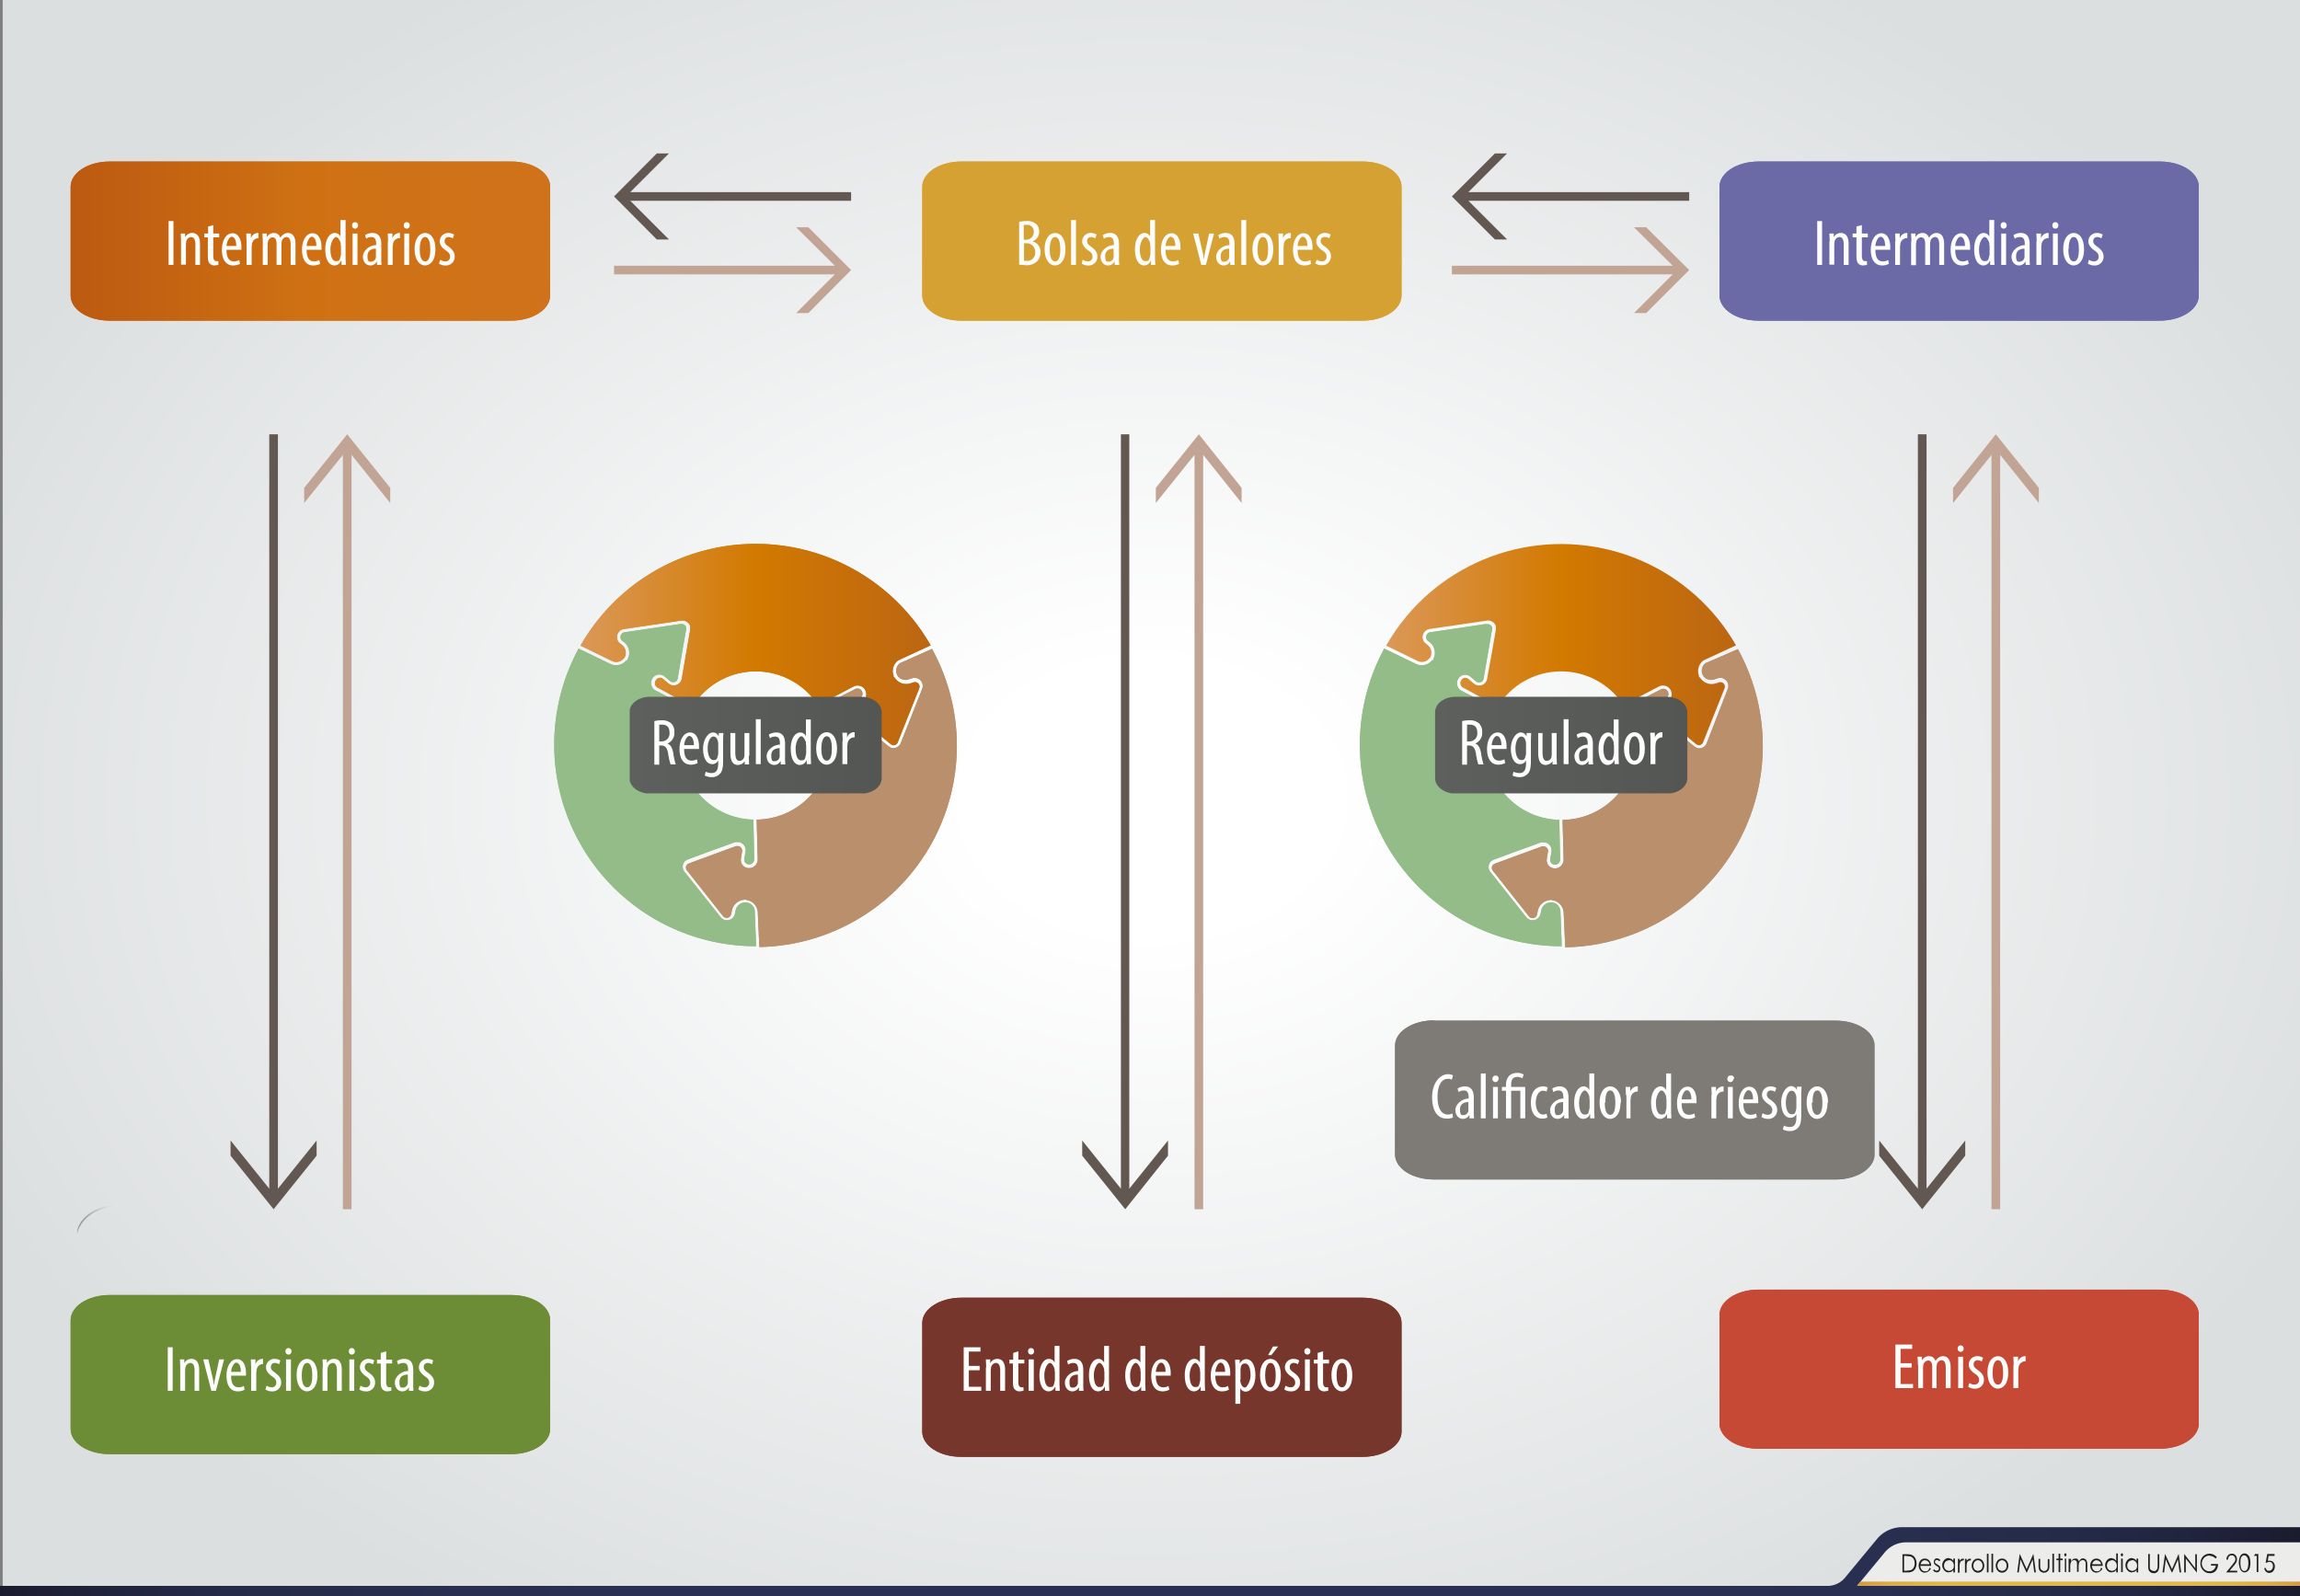 <svg xmlns="http://www.w3.org/2000/svg" xmlns:xlink="http://www.w3.org/1999/xlink" viewBox="0 0 849.9 589.9"><rect x="0" y="0" width="849.9" height="589.9" fill="#808080" stroke="none"/><defs><linearGradient id="Degradado_sin_nombre_22" x1="26.15" y1="89.1" x2="203.27" y2="89.1" gradientUnits="userSpaceOnUse"><stop offset="0" stop-color="#bc5a11"/><stop offset="0.5" stop-color="#cf7113"/><stop offset="1" stop-color="#d0721b"/></linearGradient><linearGradient id="Degradado_sin_nombre_2" x1="214.51" y1="238.12" x2="343.88" y2="238.12" gradientUnits="userSpaceOnUse"><stop offset="0" stop-color="#db9857"/><stop offset="0.5" stop-color="#d27900"/><stop offset="1" stop-color="#bb6613"/></linearGradient><clipPath id="clip-path"><rect width="849.9" height="589.93" fill="none"/></clipPath><clipPath id="clip-path-2"><rect x="1" width="848.9" height="589.93" fill="none"/></clipPath><radialGradient id="Degradado_sin_nombre" cx="0" cy="589.93" r="1" gradientTransform="matrix(474.85, 0, 0, -355.55, 425.45, 210043.39)" gradientUnits="userSpaceOnUse"><stop offset="0" stop-color="#fff"/><stop offset="0.14" stop-color="#fff"/><stop offset="1" stop-color="#dcdfe0"/></radialGradient><clipPath id="clip-path-3"><path d="M222,227.8a74.9,74.9,0,0,0-7.5,10.8l11.9,5.8a3.6,3.6,0,0,0,4.1-1.1h0.1l0.2-.3h0a3.7,3.7,0,0,0-.9-4.6l-0.8-.6a3,3,0,0,1-.4-4.3,3,3,0,0,1,1.7-1l21-3.1a3.1,3.1,0,0,1,2.7.6c1.2,1,1.1,2.1.8,3.6l-1.2,6.9L251.9,251a3,3,0,0,1-.6,1.2,3,3,0,0,1-4.3.4l-1.9-1.6a1.7,1.7,0,0,0-2.6.2,1.9,1.9,0,0,0,.3,2.8l13.1,7.1a27.5,27.5,0,0,1,46.4-.5l13.3-7a3.4,3.4,0,0,1,2.6,0,3.1,3.1,0,0,1,1.7,1.8,3,3,0,0,1-1.9,4l-2.4.9a1.8,1.8,0,0,0-1,2.3l0.4,0.6h0l8.7,7.3,4.8,4c1.2,1,1.6,1.1,2.3.8a1.9,1.9,0,0,0,1.1-1.4l0.2-.5,7.6-19.1a1.7,1.7,0,0,0,0-1.1,1.7,1.7,0,0,0-2.2-1l-0.9.3a5,5,0,0,1-6-2.1l-0.4-.2v-0.5a4.9,4.9,0,0,1,1.6-5.6l12.1-5.6A74.5,74.5,0,0,0,222,227.8" fill="url(#Degradado_sin_nombre_2)"/></clipPath><linearGradient id="Degradado_sin_nombre_2-3" x1="0" y1="589.93" x2="1" y2="589.93" gradientTransform="matrix(129.36, 0, 0, -129.36, 214.51, 76553.79)" xlink:href="#Degradado_sin_nombre_2"/><clipPath id="clip-path-4"><path d="M332.5,245.1a3.6,3.6,0,0,0-1.1,4.1h0.1v0.3a3.6,3.6,0,0,0,4.5,1.5l0.9-.3a3,3,0,0,1,3.9,3.8l-7.6,19.2-0.2.5a3.1,3.1,0,0,1-1.9,2.1c-1.5.5-2.3-.1-3.5-1.1l-4.8-4-8.6-7.3h-0.2a3.1,3.1,0,0,1-.7-1.1,3,3,0,0,1,1.8-3.9l2.4-.9a1.7,1.7,0,0,0,1.1-2.3,1.8,1.8,0,0,0-1-1.1,2.1,2.1,0,0,0-1.5,0l-13.3,6.8a27.4,27.4,0,0,1-23.2,41.5l0.4,15a3.4,3.4,0,0,1-1.3,2.3,3.1,3.1,0,0,1-2.4.6,3,3,0,0,1-2.5-3.6l0.4-2.5a1.7,1.7,0,0,0-1.4-2h-0.8l-10.4,3.8-6.2,2.3c-1.5.5-1.7,0.8-1.9,1.5a1.9,1.9,0,0,0,.6,1.7l13.1,16.6a1.7,1.7,0,0,0,3-.9l0.2-1a5,5,0,0,1,4.8-4.2l0.3-.2,0.2,0.3h0.2a4.9,4.9,0,0,1,4.1,4.2l0.6,13.2a74.4,74.4,0,0,0,63.8-110.2Z" fill="#b98f6c"/></clipPath><clipPath id="clip-path-5"><path d="M251.5,230.6l-20.9,3.1a1.7,1.7,0,0,0-.9.6,1.8,1.8,0,0,0,.2,2.5l0.8,0.6a5,5,0,0,1,1.2,6.3V244h-0.4a4.9,4.9,0,0,1-5.7,1.5l-12-5.8a74.5,74.5,0,0,0,65.6,110l-0.5-13.2a3.6,3.6,0,0,0-3-3h-0.5a3.7,3.7,0,0,0-3.6,3.1l-0.2,1a3,3,0,0,1-5.2,1.5l-13.2-16.6a3.1,3.1,0,0,1-.9-2.7c0.3-1.5,1.2-2,2.7-2.5l6.2-2.3,10.5-3.8h1.3a3,3,0,0,1,2.5,3.5l-0.4,2.5a1.7,1.7,0,0,0,1.4,2.2,1.8,1.8,0,0,0,1.4-.3,2.1,2.1,0,0,0,.8-1.3l-0.3-14.9a27.4,27.4,0,0,1-23.2-41l-13.3-6.9h0a3.2,3.2,0,0,1-.6-4.6,3,3,0,0,1,4.4-.3l1.9,1.6a1.8,1.8,0,0,0,2.5-.2,1.7,1.7,0,0,0,.3-0.7l1.8-10.5,1.2-6.9c0.3-1.6.2-1.9-.4-2.4a1.4,1.4,0,0,0-1-.4h-0.7" fill="#93bc88"/></clipPath><clipPath id="clip-path-6"><path d="M519.7,227.8a74.8,74.8,0,0,0-7.5,10.8l11.9,5.8a3.6,3.6,0,0,0,4.1-1.1h0.1l0.2-.3h0a3.7,3.7,0,0,0-.9-4.6l-0.8-.6a3,3,0,0,1-.4-4.3,3,3,0,0,1,1.7-1l21-3.1a3.1,3.1,0,0,1,2.7.6c1.2,1,1.1,2.1.8,3.6l-1.2,6.9L549.5,251a3,3,0,0,1-4.9,1.6l-1.9-1.6a1.7,1.7,0,0,0-2.6.2,1.9,1.9,0,0,0,.3,2.8l13.1,7.1a27.5,27.5,0,0,1,46.4-.5l13.3-7a3.4,3.4,0,0,1,2.6,0,3.1,3.1,0,0,1,1.7,1.8,3,3,0,0,1-1.9,4l-2.4.9a1.8,1.8,0,0,0-1,2.3l0.4,0.6h0l8.7,7.3,4.8,4c1.2,1,1.6,1.1,2.3.8a1.9,1.9,0,0,0,1.1-1.4l0.2-.5,7.6-19.1a1.7,1.7,0,0,0,0-1.1,1.7,1.7,0,0,0-2.2-1l-0.9.3a5,5,0,0,1-6-2.1l-0.4-.2v-0.5a4.9,4.9,0,0,1,1.6-5.6l12.1-5.6a74.5,74.5,0,0,0-121.9-10.6" fill="none"/></clipPath><linearGradient id="Degradado_sin_nombre_5" x1="0" y1="589.93" x2="1" y2="589.93" gradientTransform="matrix(129.36, 0, 0, -129.36, 512.2, 76553.79)" xlink:href="#Degradado_sin_nombre_2"/><clipPath id="clip-path-7"><path d="M630.2,245.1a3.6,3.6,0,0,0-1.1,4.1h0.1v0.3a3.6,3.6,0,0,0,4.5,1.5l0.9-.3a3,3,0,0,1,3.9,3.8L631,273.8l-0.2.5a3.1,3.1,0,0,1-1.9,2.1c-1.5.5-2.3-.1-3.5-1.1l-4.8-4L612,264h-0.2a3.1,3.1,0,0,1-.7-1.1,3,3,0,0,1,1.8-3.9l2.4-.9a1.7,1.7,0,0,0,1.1-2.3,1.8,1.8,0,0,0-1-1.1,2.1,2.1,0,0,0-1.5,0l-13.3,6.8a27.4,27.4,0,0,1-23.2,41.5l0.4,15a3.4,3.4,0,0,1-1.3,2.3,3.1,3.1,0,0,1-2.4.6,3,3,0,0,1-2.5-3.6l0.4-2.5a1.7,1.7,0,0,0-1.4-2h-0.8l-10.4,3.8-6.2,2.3c-1.5.5-1.7,0.8-1.9,1.5a1.9,1.9,0,0,0,.6,1.7l13.1,16.6a1.7,1.7,0,0,0,3-.9l0.2-1a5,5,0,0,1,4.8-4.2l0.3-.2,0.2,0.3h0.2a4.9,4.9,0,0,1,4.1,4.2l0.6,13.2a74.4,74.4,0,0,0,63.8-110.2Z" fill="#b98f6c"/></clipPath><clipPath id="clip-path-8"><path d="M549.2,230.6l-20.9,3.1a1.7,1.7,0,0,0-.9.6,1.8,1.8,0,0,0,.2,2.5l0.8,0.6a5,5,0,0,1,1.2,6.3V244h-0.4a4.9,4.9,0,0,1-5.7,1.5l-12-5.8a74.5,74.5,0,0,0,65.6,110l-0.5-13.2a3.6,3.6,0,0,0-3-3h-0.5a3.7,3.7,0,0,0-3.6,3.1l-0.2,1a3,3,0,0,1-5.2,1.5L551,322.6a3.1,3.1,0,0,1-.9-2.7c0.3-1.5,1.2-2,2.7-2.5l6.2-2.3,10.5-3.8h1.3a3,3,0,0,1,2.5,3.5l-0.4,2.5a1.7,1.7,0,0,0,1.4,2.2,1.8,1.8,0,0,0,1.4-.3,2.1,2.1,0,0,0,.8-1.3l-0.3-14.9a27.4,27.4,0,0,1-23.2-41l-13.3-6.9h0a3.2,3.2,0,0,1-.6-4.6,3,3,0,0,1,4.4-.3l1.9,1.6a1.8,1.8,0,0,0,2.5-.2,1.7,1.7,0,0,0,.3-0.7l1.8-10.5,1.2-6.9c0.3-1.6.2-1.9-.4-2.4a1.4,1.4,0,0,0-1-.4h-0.7" fill="#93bc88"/></clipPath><clipPath id="clip-path-9"><path d="M529.9,377.1c-8,0-14.4,4.2-14.4,9.3v40.2c0,5.2,6.4,9.3,14.4,9.3H678.3c8,0,14.4-4.2,14.4-9.3V386.5c0-5.2-6.4-9.3-14.4-9.3H529.9Z" fill="#7e7b76"/></clipPath><clipPath id="clip-path-10"><path d="M649.8,476.6c-8,0-14.4,4.2-14.4,9.3v40.2c0,5.2,6.4,9.3,14.4,9.3H798.1c8,0,14.4-4.2,14.4-9.3V485.9c0-5.2-6.4-9.3-14.4-9.3H649.8Z" fill="#c64935"/></clipPath><clipPath id="clip-path-11"><path d="M40.5,59.7c-8,0-14.4,4.2-14.4,9.3v40.2c0,5.2,6.4,9.3,14.4,9.3H188.9c8,0,14.4-4.2,14.4-9.3V69c0-5.2-6.4-9.3-14.4-9.3H40.5Z" fill="url(#Degradado_sin_nombre_22)"/></clipPath><linearGradient id="Degradado_sin_nombre_22-3" x1="0" y1="589.93" x2="1" y2="589.93" gradientTransform="matrix(177.12, 0, 0, -177.12, 26.14, 104578.92)" xlink:href="#Degradado_sin_nombre_22"/><clipPath id="clip-path-12"><path d="M649.8,59.7c-8,0-14.4,4.2-14.4,9.3v40.2c0,5.2,6.4,9.3,14.4,9.3H798.1c8,0,14.4-4.2,14.4-9.3V69c0-5.2-6.4-9.3-14.4-9.3H649.8Z" fill="#6b6aa7"/></clipPath><clipPath id="clip-path-13"><path d="M240.2,257.5c-4.2,0-7.6,2.5-7.6,5.7v24.4c0,3.1,3.4,5.7,7.6,5.7h78c4.2,0,7.6-2.5,7.6-5.7V263.2c0-3.1-3.4-5.7-7.6-5.7h-78Z" fill="none"/></clipPath><linearGradient id="Degradado_sin_nombre_34" y1="589.93" x2="1" y2="589.93" gradientTransform="matrix(93.18, 0, 0, -93.18, 232.66, 55241.76)" gradientUnits="userSpaceOnUse"><stop offset="0" stop-color="#5e605e"/><stop offset="1" stop-color="#545654"/></linearGradient><clipPath id="clip-path-14"><path d="M537.9,257.5c-4.2,0-7.6,2.5-7.6,5.7v24.4c0,3.1,3.4,5.7,7.6,5.7h78c4.2,0,7.6-2.5,7.6-5.7V263.2c0-3.1-3.4-5.7-7.6-5.7h-78Z" fill="none"/></clipPath><linearGradient id="Degradado_sin_nombre_40" x1="0" y1="589.93" x2="1" y2="589.93" gradientTransform="matrix(93.18, 0, 0, -93.18, 530.34, 55241.76)" xlink:href="#Degradado_sin_nombre_34"/><clipPath id="clip-path-15"><path d="M355.2,479.6c-8,0-14.4,4.2-14.4,9.3v40.2c0,5.2,6.4,9.3,14.4,9.3H503.5c8,0,14.4-4.2,14.4-9.3V488.9c0-5.2-6.4-9.3-14.4-9.3H355.2Z" fill="#76362c"/></clipPath><clipPath id="clip-path-16"><path d="M355.2,59.7c-8,0-14.4,4.2-14.4,9.3v40.2c0,5.2,6.4,9.3,14.4,9.3H503.5c8,0,14.4-4.2,14.4-9.3V69c0-5.2-6.4-9.3-14.4-9.3H355.2Z" fill="#d5a132"/></clipPath><clipPath id="clip-path-17"><path d="M40.5,478.6c-8,0-14.4,4.2-14.4,9.3v40.2c0,5.2,6.4,9.3,14.4,9.3H188.9c8,0,14.4-4.2,14.4-9.3V487.9c0-5.2-6.4-9.3-14.4-9.3H40.5Z" fill="#6c8d35"/></clipPath><clipPath id="clip-path-19"><rect x="28.5" y="445.5" width="16.2" height="10.52" fill="none"/></clipPath><clipPath id="clip-path-20"><path d="M35,448a19.2,19.2,0,0,1,9.7-2.4,17.4,17.4,0,0,0-10.3,2c-3.5,1.9-6,5.3-5.9,8.4,0.4-2.9,3.1-6.2,6.5-8" fill="none"/></clipPath><linearGradient id="Degradado_sin_nombre_62" y1="590" x2="1" y2="590" gradientTransform="matrix(-16.29, 0, 0, 16.29, 45.32, -9159.4)" gradientUnits="userSpaceOnUse"><stop offset="0" stop-color="#fff"/><stop offset="1" stop-color="#151815"/></linearGradient><linearGradient id="Degradado_sin_nombre_4" x1="-1" y1="577.18" x2="849.89" y2="577.18" gradientUnits="userSpaceOnUse"><stop offset="0" stop-color="#1a1b2c"/><stop offset="0.02" stop-color="#1e1f35"/><stop offset="0.05" stop-color="#20243d"/><stop offset="0.09" stop-color="#242947"/><stop offset="0.14" stop-color="#262d4b"/><stop offset="0.2" stop-color="#282f50"/><stop offset="0.28" stop-color="#2a3053"/><stop offset="0.51" stop-color="#2a3053"/><stop offset="0.73" stop-color="#2a3053"/><stop offset="0.81" stop-color="#282f50"/><stop offset="0.86" stop-color="#262d4b"/><stop offset="0.91" stop-color="#242947"/><stop offset="0.95" stop-color="#20243d"/><stop offset="0.98" stop-color="#1e1f35"/><stop offset="1" stop-color="#1a1b2c"/></linearGradient><linearGradient id="Degradado_sin_nombre_3" x1="686.24" y1="585.26" x2="849.86" y2="585.26" gradientUnits="userSpaceOnUse"><stop offset="0" stop-color="#d6973e"/><stop offset="0.03" stop-color="#d99f40"/><stop offset="0.08" stop-color="#deac42"/><stop offset="0.15" stop-color="#e0b442"/><stop offset="0.24" stop-color="#e2b843"/><stop offset="0.51" stop-color="#e2b843"/><stop offset="0.77" stop-color="#e2b843"/><stop offset="0.86" stop-color="#e0b442"/><stop offset="0.92" stop-color="#deac42"/><stop offset="0.98" stop-color="#d99f40"/><stop offset="1" stop-color="#d6973e"/></linearGradient></defs><title>p7h1</title><g style="isolation:isolate"><g id="Capa_1" data-name="Capa 1"><g clip-path="url(#clip-path)"><g clip-path="url(#clip-path-2)"><rect x="1" width="848.9" height="589.93" fill="url(#Degradado_sin_nombre)"/></g><path d="M222,227.8a74.9,74.9,0,0,0-7.5,10.8l11.9,5.8a3.6,3.6,0,0,0,4.1-1.1h0.1l0.2-.3h0a3.7,3.7,0,0,0-.9-4.6l-0.8-.6a3,3,0,0,1-.4-4.3,3,3,0,0,1,1.7-1l21-3.1a3.1,3.1,0,0,1,2.7.6c1.2,1,1.1,2.1.8,3.6l-1.2,6.9L251.9,251a3,3,0,0,1-.6,1.2,3,3,0,0,1-4.3.4l-1.9-1.6a1.7,1.7,0,0,0-2.6.2,1.9,1.9,0,0,0,.3,2.8l13.1,7.1a27.5,27.5,0,0,1,46.4-.5l13.3-7a3.4,3.4,0,0,1,2.6,0,3.1,3.1,0,0,1,1.7,1.8,3,3,0,0,1-1.9,4l-2.4.9a1.8,1.8,0,0,0-1,2.3l0.4,0.6h0l8.7,7.3,4.8,4c1.2,1,1.6,1.1,2.3.8a1.9,1.9,0,0,0,1.1-1.4l0.2-.5,7.6-19.1a1.7,1.7,0,0,0,0-1.1,1.7,1.7,0,0,0-2.2-1l-0.9.3a5,5,0,0,1-6-2.1l-0.4-.2v-0.5a4.9,4.9,0,0,1,1.6-5.6l12.1-5.6A74.5,74.5,0,0,0,222,227.8" fill="url(#Degradado_sin_nombre_2)"/><g clip-path="url(#clip-path-3)"><rect x="214.5" y="200.9" width="129.4" height="74.5" fill="url(#Degradado_sin_nombre_2-3)"/></g><path d="M332.5,245.1a3.6,3.6,0,0,0-1.1,4.1h0.1v0.3a3.6,3.6,0,0,0,4.5,1.5l0.9-.3a3,3,0,0,1,3.9,3.8l-7.6,19.2-0.2.5a3.1,3.1,0,0,1-1.9,2.1c-1.5.5-2.3-.1-3.5-1.1l-4.8-4-8.6-7.3h-0.2a3.1,3.1,0,0,1-.7-1.1,3,3,0,0,1,1.8-3.9l2.4-.9a1.7,1.7,0,0,0,1.1-2.3,1.8,1.8,0,0,0-1-1.1,2.1,2.1,0,0,0-1.5,0l-13.3,6.8a27.4,27.4,0,0,1-23.2,41.5l0.4,15a3.4,3.4,0,0,1-1.3,2.3,3.1,3.1,0,0,1-2.4.6,3,3,0,0,1-2.5-3.6l0.4-2.5a1.7,1.7,0,0,0-1.4-2h-0.8l-10.4,3.8-6.2,2.3c-1.5.5-1.7,0.8-1.9,1.5a1.9,1.9,0,0,0,.6,1.7l13.1,16.6a1.7,1.7,0,0,0,3-.9l0.2-1a5,5,0,0,1,4.8-4.2l0.3-.2,0.2,0.3h0.2a4.9,4.9,0,0,1,4.1,4.2l0.6,13.2a74.4,74.4,0,0,0,63.8-110.2Z" fill="#b98f6c"/><g clip-path="url(#clip-path-4)"><rect x="232.3" y="221.8" width="147.7" height="145.83" transform="translate(-101.1 416.3) rotate(-60.5)" fill="#b98f6c"/></g><path d="M251.5,230.6l-20.9,3.1a1.7,1.7,0,0,0-.9.6,1.8,1.8,0,0,0,.2,2.5l0.8,0.6a5,5,0,0,1,1.2,6.3V244h-0.4a4.9,4.9,0,0,1-5.7,1.5l-12-5.8a74.5,74.5,0,0,0,65.6,110l-0.5-13.2a3.6,3.6,0,0,0-3-3h-0.5a3.7,3.7,0,0,0-3.6,3.1l-0.2,1a3,3,0,0,1-5.2,1.5l-13.2-16.6a3.1,3.1,0,0,1-.9-2.7c0.3-1.5,1.2-2,2.7-2.5l6.2-2.3,10.5-3.8h1.3a3,3,0,0,1,2.5,3.5l-0.4,2.5a1.7,1.7,0,0,0,1.4,2.2,1.8,1.8,0,0,0,1.4-.3,2.1,2.1,0,0,0,.8-1.3l-0.3-14.9a27.4,27.4,0,0,1-23.2-41l-13.3-6.9h0a3.2,3.2,0,0,1-.6-4.6,3,3,0,0,1,4.4-.3l1.9,1.6a1.8,1.8,0,0,0,2.5-.2,1.7,1.7,0,0,0,.3-0.7l1.8-10.5,1.2-6.9c0.3-1.6.2-1.9-.4-2.4a1.4,1.4,0,0,0-1-.4h-0.7" fill="#93bc88"/><g clip-path="url(#clip-path-5)"><rect x="197.1" y="230.5" width="82.2" height="119.4" fill="#93bc88"/></g><g clip-path="url(#clip-path-6)"><rect x="512.2" y="200.9" width="129.4" height="74.5" fill="url(#Degradado_sin_nombre_5)"/></g><path d="M630.2,245.1a3.6,3.6,0,0,0-1.1,4.1h0.1v0.3a3.6,3.6,0,0,0,4.5,1.5l0.9-.3a3,3,0,0,1,3.9,3.8L631,273.8l-0.2.5a3.1,3.1,0,0,1-1.9,2.1c-1.5.5-2.3-.1-3.5-1.1l-4.8-4L612,264h-0.2a3.1,3.1,0,0,1-.7-1.1,3,3,0,0,1,1.8-3.9l2.4-.9a1.7,1.7,0,0,0,1.1-2.3,1.8,1.8,0,0,0-1-1.1,2.1,2.1,0,0,0-1.5,0l-13.3,6.8a27.4,27.4,0,0,1-23.2,41.5l0.4,15a3.4,3.4,0,0,1-1.3,2.3,3.1,3.1,0,0,1-2.4.6,3,3,0,0,1-2.5-3.6l0.4-2.5a1.7,1.7,0,0,0-1.4-2h-0.8l-10.4,3.8-6.2,2.3c-1.5.5-1.7,0.8-1.9,1.5a1.9,1.9,0,0,0,.6,1.7l13.1,16.6a1.7,1.7,0,0,0,3-.9l0.2-1a5,5,0,0,1,4.8-4.2l0.3-.2,0.2,0.3h0.2a4.9,4.9,0,0,1,4.1,4.2l0.6,13.2a74.4,74.4,0,0,0,63.8-110.2Z" fill="#b98f6c"/><g clip-path="url(#clip-path-7)"><rect x="530" y="221.8" width="147.7" height="145.83" transform="translate(50.1 675.4) rotate(-60.5)" fill="#b98f6c"/></g><path d="M549.2,230.6l-20.9,3.1a1.7,1.7,0,0,0-.9.6,1.8,1.8,0,0,0,.2,2.5l0.8,0.6a5,5,0,0,1,1.2,6.3V244h-0.4a4.9,4.9,0,0,1-5.7,1.5l-12-5.8a74.5,74.5,0,0,0,65.6,110l-0.5-13.2a3.6,3.6,0,0,0-3-3h-0.5a3.7,3.7,0,0,0-3.6,3.1l-0.2,1a3,3,0,0,1-5.2,1.5L551,322.6a3.1,3.1,0,0,1-.9-2.7c0.3-1.5,1.2-2,2.7-2.5l6.2-2.3,10.5-3.8h1.3a3,3,0,0,1,2.5,3.5l-0.4,2.5a1.7,1.7,0,0,0,1.4,2.2,1.8,1.8,0,0,0,1.4-.3,2.1,2.1,0,0,0,.8-1.3l-0.3-14.9a27.4,27.4,0,0,1-23.2-41l-13.3-6.9h0a3.2,3.2,0,0,1-.6-4.6,3,3,0,0,1,4.4-.3l1.9,1.6a1.8,1.8,0,0,0,2.5-.2,1.7,1.7,0,0,0,.3-0.7l1.8-10.5,1.2-6.9c0.3-1.6.2-1.9-.4-2.4a1.4,1.4,0,0,0-1-.4h-0.7" fill="#93bc88"/><g clip-path="url(#clip-path-8)"><rect x="494.8" y="230.5" width="82.2" height="119.4" fill="#93bc88"/></g><path d="M529.9,377.1c-8,0-14.4,4.2-14.4,9.3v40.2c0,5.2,6.4,9.3,14.4,9.3H678.3c8,0,14.4-4.2,14.4-9.3V386.5c0-5.2-6.4-9.3-14.4-9.3H529.9Z" fill="#7e7b76"/><g clip-path="url(#clip-path-9)"><rect x="515.5" y="377.1" width="177.1" height="58.84" fill="#7e7b76"/></g><path d="M649.8,476.6c-8,0-14.4,4.2-14.4,9.3v40.2c0,5.2,6.4,9.3,14.4,9.3H798.1c8,0,14.4-4.2,14.4-9.3V485.9c0-5.2-6.4-9.3-14.4-9.3H649.8Z" fill="#c64935"/><g clip-path="url(#clip-path-10)"><rect x="635.4" y="476.6" width="177.1" height="58.84" fill="#c64935"/></g><path d="M40.5,59.7c-8,0-14.4,4.2-14.4,9.3v40.2c0,5.2,6.4,9.3,14.4,9.3H188.9c8,0,14.4-4.2,14.4-9.3V69c0-5.2-6.4-9.3-14.4-9.3H40.5Z" fill="url(#Degradado_sin_nombre_22)"/><g clip-path="url(#clip-path-11)"><rect x="26.1" y="59.7" width="177.1" height="58.84" fill="url(#Degradado_sin_nombre_22-3)"/></g><path d="M649.8,59.7c-8,0-14.4,4.2-14.4,9.3v40.2c0,5.2,6.4,9.3,14.4,9.3H798.1c8,0,14.4-4.2,14.4-9.3V69c0-5.2-6.4-9.3-14.4-9.3H649.8Z" fill="#6b6aa7"/><g clip-path="url(#clip-path-12)"><rect x="635.4" y="59.7" width="177.1" height="58.84" fill="#6b6aa7"/></g><g clip-path="url(#clip-path-13)"><rect x="232.7" y="257.5" width="93.2" height="35.71" fill="url(#Degradado_sin_nombre_34)"/></g><g clip-path="url(#clip-path-14)"><rect x="530.3" y="257.5" width="93.2" height="35.71" fill="url(#Degradado_sin_nombre_40)"/></g><path d="M355.2,479.6c-8,0-14.4,4.2-14.4,9.3v40.2c0,5.2,6.4,9.3,14.4,9.3H503.5c8,0,14.4-4.2,14.4-9.3V488.9c0-5.2-6.4-9.3-14.4-9.3H355.2Z" fill="#76362c"/><g clip-path="url(#clip-path-15)"><rect x="340.8" y="479.6" width="177.1" height="58.84" fill="#76362c"/></g><path d="M355.2,59.7c-8,0-14.4,4.2-14.4,9.3v40.2c0,5.2,6.4,9.3,14.4,9.3H503.5c8,0,14.4-4.2,14.4-9.3V69c0-5.2-6.4-9.3-14.4-9.3H355.2Z" fill="#d5a132"/><g clip-path="url(#clip-path-16)"><rect x="340.8" y="59.7" width="177.1" height="58.84" fill="#d5a132"/></g><path d="M40.5,478.6c-8,0-14.4,4.2-14.4,9.3v40.2c0,5.2,6.4,9.3,14.4,9.3H188.9c8,0,14.4-4.2,14.4-9.3V487.9c0-5.2-6.4-9.3-14.4-9.3H40.5Z" fill="#6c8d35"/><g clip-path="url(#clip-path-17)"><rect x="26.1" y="478.6" width="177.1" height="58.84" fill="#6c8d35"/></g><g clip-path="url(#clip-path)"><g opacity="0.4" style="mix-blend-mode:screen"><g clip-path="url(#clip-path-19)"><g clip-path="url(#clip-path-20)"><rect x="26.9" y="441.1" width="19.4" height="18.95" transform="translate(-290.8 138.8) rotate(-41.8)" fill="url(#Degradado_sin_nombre_62)"/></g></g></g><polygon points="128.3 160.5 144.2 180.3 144.2 185.9 129.9 168.1 129.9 446.9 126.7 446.9 126.7 168.1 112.4 185.9 112.4 180.3 128.3 160.5" fill="#c2a495"/><polygon points="101.1 446.9 85.2 427.1 85.2 421.5 99.5 439.3 99.5 160.5 102.7 160.5 102.7 439.3 117 421.5 117 427.1 101.1 446.9" fill="#625751"/><polygon points="443 160.5 458.8 180.3 458.8 185.9 444.6 168.1 444.6 446.9 441.4 446.9 441.4 168.1 427.1 185.9 427.1 180.3 443 160.5" fill="#c2a495"/><polygon points="415.8 446.9 399.9 427.1 399.9 421.5 414.2 439.3 414.2 160.5 417.3 160.5 417.3 439.3 431.6 421.5 431.6 427.1 415.8 446.9" fill="#625751"/><polygon points="737.5 160.5 753.4 180.3 753.4 185.9 739.1 168.1 739.1 446.9 735.9 446.9 735.9 168.1 721.7 185.9 721.7 180.3 737.5 160.5" fill="#c2a495"/><polygon points="710.3 446.9 694.4 427.1 694.4 421.5 708.7 439.3 708.7 160.5 711.9 160.5 711.9 439.3 726.2 421.5 726.2 427.1 710.3 446.9" fill="#625751"/><polygon points="624.2 99.8 608.3 115.7 603.8 115.7 618.1 101.4 600.4 101.4 536.5 101.4 536.5 98.2 600.4 98.2 618.1 98.2 603.8 84 608.3 84 624.2 99.8" fill="#c2a495"/><polygon points="536.5 72.6 552.4 56.7 556.9 56.7 542.6 71 560.2 71 624.2 71 624.2 74.2 560.2 74.2 542.6 74.2 556.9 88.5 552.4 88.5 536.5 72.6" fill="#625751"/><polygon points="314.5 99.8 298.7 115.7 294.2 115.7 308.5 101.4 290.8 101.4 226.9 101.4 226.9 98.2 290.8 98.2 308.5 98.2 294.2 84 298.7 84 314.5 99.8" fill="#c2a495"/><polygon points="226.9 72.6 242.7 56.7 247.2 56.7 232.9 71 250.6 71 314.5 71 314.5 74.2 250.6 74.2 232.9 74.2 247.2 88.5 242.7 88.5 226.9 72.6" fill="#625751"/></g><path d="M64.1,81.7V97.9H62.3V81.7h1.8Z" fill="#fdfdfc"/><path d="M66.9,89.3c0-1.4-.1-2.1-0.1-3h1.6v1.4h0a2.9,2.9,0,0,1,2.7-1.6c1.6,0,2.8,1.2,2.8,4v7.8H72.2V90.4c0-1.4-.3-2.8-1.6-2.8a2,2,0,0,0-1.8,1.9,6.5,6.5,0,0,0-.1,1v7.3H66.9V89.3Z" fill="#fdfdfc"/><path d="M78.8,83.2v3.1H81v1.4H78.8v6.9c0,1.5.6,1.9,1.2,1.9h0.7v1.4l-1.4.2a2.4,2.4,0,0,1-1.8-.7c-0.5-.5-0.7-1.3-0.7-2.9V87.7H75.5V86.3h1.4V83.7Z" fill="#fdfdfc"/><path d="M83.7,92.3c0,3.6,1.4,4.3,2.8,4.3a3.9,3.9,0,0,0,1.9-.5l0.3,1.4a5.6,5.6,0,0,1-2.5.6c-2.8,0-4.2-2.3-4.2-5.8s1.6-6.1,3.9-6.1,3.3,2.5,3.3,5.1c0,0.4,0,.7,0,1H83.7Zm3.6-1.4c0-2.3-.8-3.4-1.7-3.4s-1.8,1.8-1.9,3.4h3.6Z" fill="#fdfdfc"/><path d="M91.1,89.3c0-1-.1-2.1-0.1-3h1.7v1.8h0a2.8,2.8,0,0,1,2.4-2h0.4V88H95.3a2.5,2.5,0,0,0-2.2,2.4,7,7,0,0,0-.1,1.1v6.4H91.1V89.3Z" fill="#fdfdfc"/><path d="M97.1,89.3c0-1.4-.1-2.1-0.1-3h1.6v1.4h0a2.9,2.9,0,0,1,2.6-1.6,2.4,2.4,0,0,1,2.4,1.8h0a3.7,3.7,0,0,1,1.2-1.3,2.8,2.8,0,0,1,1.6-.5c1.6,0,2.8,1.2,2.8,4.1v7.7h-1.8V90.6c0-1.5-.2-3-1.6-3a1.9,1.9,0,0,0-1.7,1.7,7.1,7.1,0,0,0-.1,1.1v7.5h-1.8V90.3c0-1.3-.2-2.6-1.6-2.6A2,2,0,0,0,99,89.5a6.6,6.6,0,0,0-.1,1v7.4H97.1V89.3Z" fill="#fdfdfc"/><path d="M113.3,92.3c0,3.6,1.4,4.3,2.8,4.3a3.9,3.9,0,0,0,1.9-.5l0.3,1.4a5.6,5.6,0,0,1-2.5.6c-2.8,0-4.2-2.3-4.2-5.8s1.6-6.1,3.9-6.1,3.3,2.5,3.3,5.1c0,0.4,0,.7,0,1h-5.4Zm3.6-1.4c0-2.3-.8-3.4-1.7-3.4s-1.8,1.8-1.9,3.4h3.6Z" fill="#fdfdfc"/><path d="M127.7,81.3V95.1c0,0.8.1,2.1,0.1,2.8h-1.6V96.4H126a2.7,2.7,0,0,1-2.4,1.7c-2,0-3.4-2.1-3.4-6s1.7-6,3.5-6a2.3,2.3,0,0,1,2.1,1.4h0V81.3h1.8Zm-1.8,9.4c0-.2,0-0.5,0-0.8s-0.8-2.3-1.7-2.3-2.1,2.1-2.1,4.5,0.6,4.4,2,4.4,1.4-.3,1.8-2a3.6,3.6,0,0,0,.1-0.8V90.7Z" fill="#fdfdfc"/><path d="M132.3,83.3a1.1,1.1,0,0,1-1.1,1.2,1.1,1.1,0,0,1-1.1-1.2,1.1,1.1,0,0,1,1.1-1.2A1.1,1.1,0,0,1,132.3,83.3Zm-2,14.6V86.3h1.8V97.9h-1.8Z" fill="#fdfdfc"/><path d="M139.3,97.9V96.7h-0.1a2.6,2.6,0,0,1-2.3,1.4c-1.6,0-2.8-1.3-2.8-3.3s2.3-4.2,4.9-4.2V90.2c0-1.6-.4-2.6-1.8-2.6a3.5,3.5,0,0,0-1.9.6l-0.4-1.3a5,5,0,0,1,2.7-.8c2.3,0,3.3,1.5,3.3,4.2v5a18.4,18.4,0,0,0,.1,2.6h-1.7Zm-0.3-6c-1,0-3.2.2-3.2,2.7s0.8,2.1,1.4,2.1a1.8,1.8,0,0,0,1.7-1.8,3,3,0,0,0,0-.6V91.9Z" fill="#fdfdfc"/><path d="M143.4,89.3c0-1-.1-2.1-0.1-3H145v1.8h0a2.8,2.8,0,0,1,2.4-2h0.4V88h-0.4a2.5,2.5,0,0,0-2.2,2.4,7,7,0,0,0-.1,1.1v6.4h-1.8V89.3Z" fill="#fdfdfc"/><path d="M151.4,83.3a1.1,1.1,0,0,1-1.1,1.2,1.1,1.1,0,0,1-1.1-1.2,1.1,1.1,0,0,1,1.1-1.2A1.1,1.1,0,0,1,151.4,83.3Zm-2,14.6V86.3h1.8V97.9h-1.8Z" fill="#fdfdfc"/><path d="M160.9,92.1c0,4.5-2.1,6-3.9,6s-3.8-1.9-3.8-6,1.9-6,3.9-6S160.9,88,160.9,92.1Zm-5.8,0c0,1.9.3,4.5,2,4.5s1.9-2.7,1.9-4.5-0.3-4.5-1.9-4.5S155.1,90.3,155.1,92.1Z" fill="#fdfdfc"/><path d="M162.7,96a3.7,3.7,0,0,0,1.9.6,1.6,1.6,0,0,0,1.7-1.7c0-.9-0.3-1.5-1.5-2.3s-2.3-2-2.3-3.3a3.1,3.1,0,0,1,3.2-3.2,4,4,0,0,1,2.1.6l-0.5,1.4a2.7,2.7,0,0,0-1.5-.5,1.4,1.4,0,0,0-1.5,1.5c0,0.8.3,1.2,1.4,2S168,93,168,94.6a3.2,3.2,0,0,1-3.5,3.5,4,4,0,0,1-2.3-.7Z" fill="#fdfdfc"/><path d="M376.6,82a11.2,11.2,0,0,1,2.7-.3,5,5,0,0,1,3.6,1.1,3.7,3.7,0,0,1,1.1,2.8,3.7,3.7,0,0,1-2.5,3.6h0a4,4,0,0,1,3,4.1,4.6,4.6,0,0,1-1.2,3.2A5.5,5.5,0,0,1,379,98l-2.4-.2V82Zm1.8,6.6h0.8a2.8,2.8,0,0,0,2.8-2.9,2.4,2.4,0,0,0-2.7-2.6h-1v5.4Zm0,7.8h0.9a2.9,2.9,0,0,0,3.2-3.2,3.1,3.1,0,0,0-3.3-3.3h-0.8v6.4Z" fill="#fdfdfc"/><path d="M393.7,92.1c0,4.5-2.1,6-3.9,6s-3.8-1.9-3.8-6,1.9-6,3.9-6S393.7,88,393.7,92.1Zm-5.8,0c0,1.9.3,4.5,2,4.5s1.9-2.7,1.9-4.5-0.3-4.5-1.9-4.5S387.9,90.3,387.9,92.1Z" fill="#fdfdfc"/><path d="M395.8,81.3h1.8V97.9h-1.8V81.3Z" fill="#fdfdfc"/><path d="M400.1,96a3.7,3.7,0,0,0,1.9.6,1.6,1.6,0,0,0,1.7-1.7c0-.9-0.3-1.5-1.5-2.3s-2.3-2-2.3-3.3a3.1,3.1,0,0,1,3.2-3.2,4,4,0,0,1,2.1.6l-0.5,1.4a2.7,2.7,0,0,0-1.5-.5,1.4,1.4,0,0,0-1.5,1.5c0,0.8.3,1.2,1.4,2s2.4,1.9,2.4,3.5a3.2,3.2,0,0,1-3.5,3.5,4,4,0,0,1-2.3-.7Z" fill="#fdfdfc"/><path d="M411.9,97.9V96.7h-0.1a2.6,2.6,0,0,1-2.3,1.4c-1.6,0-2.8-1.3-2.8-3.3s2.3-4.2,4.9-4.2V90.2c0-1.6-.4-2.6-1.8-2.6a3.5,3.5,0,0,0-1.9.6l-0.4-1.3a5,5,0,0,1,2.7-.8c2.3,0,3.3,1.5,3.3,4.2v5a18.4,18.4,0,0,0,.1,2.6h-1.7Zm-0.3-6c-1,0-3.2.2-3.2,2.7s0.8,2.1,1.4,2.1a1.8,1.8,0,0,0,1.7-1.8,3,3,0,0,0,0-.6V91.9Z" fill="#fdfdfc"/><path d="M426.8,81.3V95.1c0,0.8.1,2.1,0.1,2.8h-1.6V96.4h-0.1a2.7,2.7,0,0,1-2.4,1.7c-2,0-3.4-2.1-3.4-6s1.7-6,3.5-6a2.3,2.3,0,0,1,2.1,1.4h0V81.3h1.8ZM425,90.7c0-.2,0-0.5,0-0.8s-0.8-2.3-1.7-2.3-2.1,2.1-2.1,4.5,0.6,4.4,2,4.4,1.4-.3,1.8-2a3.6,3.6,0,0,0,.1-0.8V90.7Z" fill="#fdfdfc"/><path d="M430.7,92.3c0,3.6,1.4,4.3,2.8,4.3a3.9,3.9,0,0,0,1.9-.5l0.3,1.4a5.6,5.6,0,0,1-2.5.6c-2.8,0-4.2-2.3-4.2-5.8s1.6-6.1,3.9-6.1,3.3,2.5,3.3,5.1c0,0.4,0,.7,0,1h-5.4Zm3.6-1.4c0-2.3-.8-3.4-1.7-3.4s-1.8,1.8-1.9,3.4h3.6Z" fill="#fdfdfc"/><path d="M442.8,86.3l1.5,6.5c0.2,0.8.4,1.8,0.5,2.8h0.1c0.1-1,.3-1.9.5-2.8l1.4-6.5h1.8l-3,11.6h-1.7l-3-11.6h1.9Z" fill="#fdfdfc"/><path d="M454.6,97.9V96.7h-0.1a2.6,2.6,0,0,1-2.3,1.4c-1.6,0-2.8-1.3-2.8-3.3s2.3-4.2,4.9-4.2V90.2c0-1.6-.4-2.6-1.8-2.6a3.5,3.5,0,0,0-1.9.6l-0.4-1.3a5,5,0,0,1,2.7-.8c2.3,0,3.3,1.5,3.3,4.2v5a18.4,18.4,0,0,0,.1,2.6h-1.7Zm-0.3-6c-1,0-3.2.2-3.2,2.7s0.8,2.1,1.4,2.1a1.8,1.8,0,0,0,1.7-1.8,3.1,3.1,0,0,0,0-.6V91.9Z" fill="#fdfdfc"/><path d="M458.7,81.3h1.8V97.9h-1.8V81.3Z" fill="#fdfdfc"/><path d="M470.5,92.1c0,4.5-2.1,6-3.9,6s-3.8-1.9-3.8-6,1.9-6,3.9-6S470.5,88,470.5,92.1Zm-5.8,0c0,1.9.3,4.5,2,4.5s1.9-2.7,1.9-4.5-0.3-4.5-1.9-4.5S464.7,90.3,464.7,92.1Z" fill="#fdfdfc"/><path d="M472.5,89.3c0-1-.1-2.1-0.1-3h1.7v1.8h0a2.8,2.8,0,0,1,2.4-2H477V88h-0.4a2.5,2.5,0,0,0-2.2,2.4,7.1,7.1,0,0,0-.1,1.1v6.4h-1.8V89.3Z" fill="#fdfdfc"/><path d="M479.5,92.3c0,3.6,1.4,4.3,2.8,4.3a3.9,3.9,0,0,0,1.9-.5l0.3,1.4a5.6,5.6,0,0,1-2.5.6c-2.8,0-4.2-2.3-4.2-5.8s1.6-6.1,3.9-6.1,3.3,2.5,3.3,5.1c0,0.4,0,.7,0,1h-5.4Zm3.6-1.4c0-2.3-.8-3.4-1.7-3.4s-1.8,1.8-1.9,3.4h3.6Z" fill="#fdfdfc"/><path d="M486.6,96a3.7,3.7,0,0,0,1.9.6,1.6,1.6,0,0,0,1.7-1.7c0-.9-0.3-1.5-1.5-2.3s-2.3-2-2.3-3.3a3.1,3.1,0,0,1,3.2-3.2,4,4,0,0,1,2.1.6l-0.5,1.4a2.7,2.7,0,0,0-1.5-.5A1.4,1.4,0,0,0,488,89c0,0.8.3,1.2,1.4,2s2.4,1.9,2.4,3.5a3.2,3.2,0,0,1-3.5,3.5,4,4,0,0,1-2.3-.7Z" fill="#fdfdfc"/><path d="M673.3,81.7V97.9h-1.8V81.7h1.8Z" fill="#fdfdfc"/><path d="M676.1,89.3c0-1.4-.1-2.1-0.1-3h1.6v1.4h0a2.9,2.9,0,0,1,2.7-1.6c1.6,0,2.8,1.2,2.8,4v7.8h-1.8V90.4c0-1.4-.3-2.8-1.6-2.8a2,2,0,0,0-1.8,1.9,6.5,6.5,0,0,0-.1,1v7.3h-1.8V89.3Z" fill="#fdfdfc"/><path d="M688,83.2v3.1h2.2v1.4H688v6.9c0,1.5.6,1.9,1.2,1.9h0.7v1.4l-1.4.2a2.4,2.4,0,0,1-1.8-.7c-0.5-.5-0.7-1.3-0.7-2.9V87.7h-1.4V86.3h1.4V83.7Z" fill="#fdfdfc"/><path d="M693,92.3c0,3.6,1.4,4.3,2.8,4.3a3.9,3.9,0,0,0,1.9-.5l0.3,1.4a5.6,5.6,0,0,1-2.5.6c-2.8,0-4.2-2.3-4.2-5.8s1.6-6.1,3.9-6.1,3.3,2.5,3.3,5.1c0,0.4,0,.7,0,1H693Zm3.6-1.4c0-2.3-.8-3.4-1.7-3.4s-1.8,1.8-1.9,3.4h3.6Z" fill="#fdfdfc"/><path d="M700.4,89.3c0-1-.1-2.1-0.1-3h1.7v1.8h0a2.8,2.8,0,0,1,2.4-2h0.4V88h-0.4a2.5,2.5,0,0,0-2.2,2.4,7.1,7.1,0,0,0-.1,1.1v6.4h-1.8V89.3Z" fill="#fdfdfc"/><path d="M706.3,89.3c0-1.4-.1-2.1-0.1-3h1.6v1.4h0a2.9,2.9,0,0,1,2.6-1.6,2.4,2.4,0,0,1,2.4,1.8h0a3.7,3.7,0,0,1,1.2-1.3,2.8,2.8,0,0,1,1.6-.5c1.6,0,2.8,1.2,2.8,4.1v7.7h-1.8V90.6c0-1.5-.2-3-1.6-3a1.9,1.9,0,0,0-1.7,1.7,7.1,7.1,0,0,0-.1,1.1v7.5h-1.8V90.3c0-1.3-.2-2.6-1.6-2.6a2,2,0,0,0-1.7,1.9,6.7,6.7,0,0,0-.1,1v7.4h-1.8V89.3Z" fill="#fdfdfc"/><path d="M722.5,92.3c0,3.6,1.4,4.3,2.8,4.3a3.9,3.9,0,0,0,1.9-.5l0.3,1.4a5.6,5.6,0,0,1-2.5.6c-2.8,0-4.2-2.3-4.2-5.8s1.6-6.1,3.9-6.1,3.3,2.5,3.3,5.1c0,0.4,0,.7,0,1h-5.4Zm3.6-1.4c0-2.3-.8-3.4-1.7-3.4s-1.8,1.8-1.9,3.4h3.6Z" fill="#fdfdfc"/><path d="M736.9,81.3V95.1c0,0.8.1,2.1,0.1,2.8h-1.6V96.4h-0.1a2.7,2.7,0,0,1-2.4,1.7c-2,0-3.4-2.1-3.4-6s1.7-6,3.5-6a2.3,2.3,0,0,1,2.1,1.4h0V81.3h1.8Zm-1.8,9.4c0-.2,0-0.5,0-0.8s-0.8-2.3-1.7-2.3-2.1,2.1-2.1,4.5,0.6,4.4,2,4.4,1.4-.3,1.8-2a3.6,3.6,0,0,0,.1-0.8V90.7Z" fill="#fdfdfc"/><path d="M741.5,83.3a1.1,1.1,0,0,1-1.1,1.2,1.1,1.1,0,0,1-1.1-1.2,1.1,1.1,0,0,1,1.1-1.2A1.1,1.1,0,0,1,741.5,83.3Zm-2,14.6V86.3h1.8V97.9h-1.8Z" fill="#fdfdfc"/><path d="M748.5,97.9V96.7h-0.1a2.6,2.6,0,0,1-2.3,1.4c-1.6,0-2.8-1.3-2.8-3.3s2.3-4.2,4.9-4.2V90.2c0-1.6-.4-2.6-1.8-2.6a3.5,3.5,0,0,0-1.9.6L744,86.9a5,5,0,0,1,2.7-.8c2.3,0,3.3,1.5,3.3,4.2v5a18.4,18.4,0,0,0,.1,2.6h-1.7Zm-0.3-6c-1,0-3.2.2-3.2,2.7s0.8,2.1,1.4,2.1a1.8,1.8,0,0,0,1.7-1.8,3.1,3.1,0,0,0,0-.6V91.9Z" fill="#fdfdfc"/><path d="M752.6,89.3c0-1-.1-2.1-0.1-3h1.7v1.8h0a2.8,2.8,0,0,1,2.4-2h0.4V88h-0.4a2.5,2.5,0,0,0-2.2,2.4,7.1,7.1,0,0,0-.1,1.1v6.4h-1.8V89.3Z" fill="#fdfdfc"/><path d="M760.6,83.3a1.1,1.1,0,0,1-1.1,1.2,1.1,1.1,0,0,1-1.1-1.2,1.1,1.1,0,0,1,1.1-1.2A1.1,1.1,0,0,1,760.6,83.3Zm-2,14.6V86.3h1.8V97.9h-1.8Z" fill="#fdfdfc"/><path d="M770.1,92.1c0,4.5-2.1,6-3.9,6s-3.8-1.9-3.8-6,1.9-6,3.9-6S770.1,88,770.1,92.1Zm-5.8,0c0,1.9.3,4.5,2,4.5s1.9-2.7,1.9-4.5-0.3-4.5-1.9-4.5S764.4,90.3,764.4,92.1Z" fill="#fdfdfc"/><path d="M771.9,96a3.7,3.7,0,0,0,1.9.6,1.6,1.6,0,0,0,1.7-1.7c0-.9-0.3-1.5-1.5-2.3s-2.3-2-2.3-3.3a3.1,3.1,0,0,1,3.2-3.2,4,4,0,0,1,2.1.6l-0.5,1.4a2.7,2.7,0,0,0-1.5-.5,1.4,1.4,0,0,0-1.5,1.5c0,0.8.3,1.2,1.4,2s2.4,1.9,2.4,3.5a3.2,3.2,0,0,1-3.5,3.5,4,4,0,0,1-2.3-.7Z" fill="#fdfdfc"/><path d="M63.8,497.9V514H62V497.9h1.8Z" fill="#fdfdfc"/><path d="M66.6,505.4c0-1.4-.1-2.1-0.1-3h1.6v1.4h0a2.9,2.9,0,0,1,2.7-1.6c1.6,0,2.8,1.2,2.8,4V514H71.9v-7.5c0-1.4-.3-2.8-1.6-2.8a2,2,0,0,0-1.8,1.9,6.5,6.5,0,0,0-.1,1V514H66.6v-8.6Z" fill="#fdfdfc"/><path d="M77,502.4l1.5,6.5c0.2,0.8.4,1.8,0.5,2.8h0.1c0.1-1,.3-1.9.5-2.8l1.4-6.5h1.8l-3,11.6H78.1l-3-11.6H77Z" fill="#fdfdfc"/><path d="M85.4,508.4c0,3.6,1.4,4.3,2.8,4.3a3.9,3.9,0,0,0,1.9-.5l0.3,1.4a5.6,5.6,0,0,1-2.5.6c-2.8,0-4.2-2.3-4.2-5.8s1.6-6.1,3.9-6.1,3.3,2.5,3.3,5.1c0,0.4,0,.7,0,1H85.4Zm3.6-1.4c0-2.3-.8-3.4-1.7-3.4s-1.8,1.8-1.9,3.4h3.6Z" fill="#fdfdfc"/><path d="M92.8,505.4c0-1-.1-2.1-0.1-3h1.7v1.8h0a2.8,2.8,0,0,1,2.4-2h0.4v1.9H97a2.5,2.5,0,0,0-2.2,2.4,7,7,0,0,0-.1,1.1V514H92.8v-8.6Z" fill="#fdfdfc"/><path d="M98.5,512.1a3.7,3.7,0,0,0,1.9.6,1.6,1.6,0,0,0,1.7-1.7c0-.9-0.3-1.5-1.5-2.3s-2.3-2-2.3-3.3a3.1,3.1,0,0,1,3.2-3.2,4,4,0,0,1,2.1.6l-0.5,1.4a2.7,2.7,0,0,0-1.5-.5,1.4,1.4,0,0,0-1.5,1.5c0,0.8.3,1.2,1.4,2s2.4,1.9,2.4,3.5a3.2,3.2,0,0,1-3.5,3.5,4,4,0,0,1-2.3-.7Z" fill="#fdfdfc"/><path d="M107.7,499.4a1.1,1.1,0,0,1-1.1,1.2,1.1,1.1,0,0,1-1.1-1.2,1.1,1.1,0,0,1,1.1-1.2A1.1,1.1,0,0,1,107.7,499.4Zm-2,14.6V502.4h1.8V514h-1.8Z" fill="#fdfdfc"/><path d="M117.3,508.2c0,4.5-2.1,6-3.9,6s-3.8-1.9-3.8-6,1.9-6,3.9-6S117.3,504.2,117.3,508.2Zm-5.8,0c0,1.9.3,4.5,2,4.5s1.9-2.7,1.9-4.5-0.3-4.5-1.9-4.5S111.5,506.5,111.5,508.2Z" fill="#fdfdfc"/><path d="M119.3,505.4c0-1.4-.1-2.1-0.1-3h1.6v1.4h0a2.9,2.9,0,0,1,2.7-1.6c1.6,0,2.8,1.2,2.8,4V514h-1.8v-7.5c0-1.4-.3-2.8-1.6-2.8a2,2,0,0,0-1.8,1.9,6.5,6.5,0,0,0-.1,1V514h-1.8v-8.6Z" fill="#fdfdfc"/><path d="M131.1,499.4a1.1,1.1,0,0,1-1.1,1.2,1.1,1.1,0,0,1-1.1-1.2,1.1,1.1,0,0,1,1.1-1.2A1.1,1.1,0,0,1,131.1,499.4Zm-2,14.6V502.4h1.8V514h-1.8Z" fill="#fdfdfc"/><path d="M133.2,512.1a3.7,3.7,0,0,0,1.9.6,1.6,1.6,0,0,0,1.7-1.7c0-.9-0.3-1.5-1.5-2.3s-2.3-2-2.3-3.3a3.1,3.1,0,0,1,3.2-3.2,4,4,0,0,1,2.1.6l-0.5,1.4a2.7,2.7,0,0,0-1.5-.5,1.4,1.4,0,0,0-1.5,1.5c0,0.8.3,1.2,1.4,2s2.4,1.9,2.4,3.5a3.2,3.2,0,0,1-3.5,3.5,4,4,0,0,1-2.3-.7Z" fill="#fdfdfc"/><path d="M142.7,499.4v3.1h2.2v1.4h-2.2v6.9c0,1.5.6,1.9,1.2,1.9h0.7V514l-1.4.2a2.4,2.4,0,0,1-1.8-.7c-0.5-.5-0.7-1.3-0.7-2.9v-6.7h-1.4v-1.4h1.4v-2.5Z" fill="#fdfdfc"/><path d="M151.1,514v-1.2h-0.1a2.6,2.6,0,0,1-2.3,1.4c-1.6,0-2.8-1.3-2.8-3.3s2.3-4.2,4.9-4.2v-0.4c0-1.6-.4-2.6-1.8-2.6a3.5,3.5,0,0,0-1.9.6l-0.4-1.3a5,5,0,0,1,2.7-.8c2.3,0,3.3,1.5,3.3,4.2v5a18.4,18.4,0,0,0,.1,2.6h-1.7Zm-0.3-6c-1,0-3.2.2-3.2,2.7s0.8,2.1,1.4,2.1a1.8,1.8,0,0,0,1.7-1.8,3,3,0,0,0,0-.6V508Z" fill="#fdfdfc"/><path d="M155,512.1a3.7,3.7,0,0,0,1.9.6,1.6,1.6,0,0,0,1.7-1.7c0-.9-0.3-1.5-1.5-2.3s-2.3-2-2.3-3.3a3.1,3.1,0,0,1,3.2-3.2,4,4,0,0,1,2.1.6l-0.5,1.4a2.7,2.7,0,0,0-1.5-.5,1.4,1.4,0,0,0-1.5,1.5c0,0.8.3,1.2,1.4,2s2.4,1.9,2.4,3.5a3.2,3.2,0,0,1-3.5,3.5,4,4,0,0,1-2.3-.7Z" fill="#fdfdfc"/><path d="M362,506.4H358v6.1h4.6V514h-6.5V497.9h6.2v1.6H358v5.3H362v1.6Z" fill="#fdfdfc"/><path d="M364.4,505.4c0-1.4-.1-2.1-0.1-3h1.6v1.4h0a2.9,2.9,0,0,1,2.7-1.6c1.6,0,2.8,1.2,2.8,4V514h-1.8v-7.5c0-1.4-.3-2.8-1.6-2.8a2,2,0,0,0-1.8,1.9,6.5,6.5,0,0,0-.1,1V514h-1.8v-8.6Z" fill="#fdfdfc"/><path d="M376.3,499.4v3.1h2.2v1.4h-2.2v6.9c0,1.5.6,1.9,1.2,1.9h0.7V514l-1.4.2a2.4,2.4,0,0,1-1.8-.7c-0.5-.5-0.7-1.3-0.7-2.9v-6.7H373v-1.4h1.4v-2.5Z" fill="#fdfdfc"/><path d="M382.1,499.4a1.1,1.1,0,0,1-1.1,1.2,1.1,1.1,0,0,1-1.1-1.2,1.1,1.1,0,0,1,1.1-1.2A1.1,1.1,0,0,1,382.1,499.4Zm-2,14.6V502.4H382V514h-1.8Z" fill="#fdfdfc"/><path d="M391.5,497.4v13.8c0,0.8.1,2.1,0.1,2.8H390v-1.5h-0.1a2.7,2.7,0,0,1-2.4,1.7c-2,0-3.4-2.1-3.4-6s1.7-6,3.5-6a2.3,2.3,0,0,1,2.1,1.4h0v-6.2h1.8Zm-1.8,9.4c0-.2,0-0.5,0-0.8s-0.8-2.3-1.7-2.3-2.1,2.1-2.1,4.5,0.6,4.4,2,4.4,1.4-.3,1.8-2a3.7,3.7,0,0,0,.1-0.8v-3.1Z" fill="#fdfdfc"/><path d="M398.7,514v-1.2h-0.1a2.6,2.6,0,0,1-2.3,1.4c-1.6,0-2.8-1.3-2.8-3.3s2.3-4.2,4.9-4.2v-0.4c0-1.6-.4-2.6-1.8-2.6a3.5,3.5,0,0,0-1.9.6l-0.4-1.3a5,5,0,0,1,2.7-.8c2.3,0,3.3,1.5,3.3,4.2v5a18.4,18.4,0,0,0,.1,2.6h-1.7Zm-0.3-6c-1,0-3.2.2-3.2,2.7s0.8,2.1,1.4,2.1a1.8,1.8,0,0,0,1.7-1.8,3,3,0,0,0,0-.6V508Z" fill="#fdfdfc"/><path d="M409.8,497.4v13.8c0,0.8.1,2.1,0.1,2.8h-1.6v-1.5h-0.1a2.7,2.7,0,0,1-2.4,1.7c-2,0-3.4-2.1-3.4-6s1.7-6,3.5-6a2.3,2.3,0,0,1,2.1,1.4h0v-6.2h1.8Zm-1.8,9.4c0-.2,0-0.5,0-0.8s-0.8-2.3-1.7-2.3-2.1,2.1-2.1,4.5,0.6,4.4,2,4.4,1.4-.3,1.8-2a3.7,3.7,0,0,0,.1-0.8v-3.1Z" fill="#fdfdfc"/><path d="M423.2,497.4v13.8c0,0.8.1,2.1,0.1,2.8h-1.6v-1.5h-0.1a2.7,2.7,0,0,1-2.4,1.7c-2,0-3.4-2.1-3.4-6s1.7-6,3.5-6a2.3,2.3,0,0,1,2.1,1.4h0v-6.2h1.8Zm-1.8,9.4c0-.2,0-0.5,0-0.8s-0.8-2.3-1.7-2.3-2.1,2.1-2.1,4.5,0.6,4.4,2,4.4,1.4-.3,1.8-2a3.7,3.7,0,0,0,.1-0.8v-3.1Z" fill="#fdfdfc"/><path d="M427.1,508.4c0,3.6,1.4,4.3,2.8,4.3a3.9,3.9,0,0,0,1.9-.5l0.3,1.4a5.6,5.6,0,0,1-2.5.6c-2.8,0-4.2-2.3-4.2-5.8s1.6-6.1,3.9-6.1,3.3,2.5,3.3,5.1c0,0.4,0,.7,0,1h-5.4Zm3.6-1.4c0-2.3-.8-3.4-1.7-3.4s-1.8,1.8-1.9,3.4h3.6Z" fill="#fdfdfc"/><path d="M445.2,497.4v13.8c0,0.8.1,2.1,0.1,2.8h-1.6v-1.5h-0.1a2.7,2.7,0,0,1-2.4,1.7c-2,0-3.4-2.1-3.4-6s1.7-6,3.5-6a2.2,2.2,0,0,1,2.1,1.4h0v-6.2h1.8Zm-1.8,9.4c0-.2,0-0.5,0-0.8s-0.8-2.3-1.7-2.3-2.1,2.1-2.1,4.5,0.6,4.4,2,4.4,1.4-.3,1.8-2a3.7,3.7,0,0,0,.1-0.8v-3.1Z" fill="#fdfdfc"/><path d="M449.1,508.4c0,3.6,1.4,4.3,2.8,4.3a3.9,3.9,0,0,0,1.9-.5l0.3,1.4a5.6,5.6,0,0,1-2.5.6c-2.8,0-4.2-2.3-4.2-5.8s1.6-6.1,3.9-6.1,3.3,2.5,3.3,5.1c0,0.4,0,.7,0,1h-5.4Zm3.6-1.4c0-2.3-.8-3.4-1.7-3.4s-1.8,1.8-1.9,3.4h3.6Z" fill="#fdfdfc"/><path d="M456.5,506.1c0-1.8-.1-2.8-0.1-3.6h1.7v1.5h0a2.7,2.7,0,0,1,2.4-1.7c2,0,3.4,2.2,3.4,6s-1.8,6-3.6,6a2.2,2.2,0,0,1-2-1.3h0v5.8h-1.8V506.1Zm1.8,3.7a3.9,3.9,0,0,0,.1,1c0.4,1.7,1.2,2,1.7,2s2-2.1,2-4.5-0.6-4.4-2-4.4-1.6,1.1-1.7,2.1a5.4,5.4,0,0,0,0,.9v3Z" fill="#fdfdfc"/><path d="M473.3,508.2c0,4.5-2.1,6-3.9,6s-3.8-1.9-3.8-6,1.9-6,3.9-6S473.3,504.2,473.3,508.2Zm-5.8,0c0,1.9.3,4.5,2,4.5s1.9-2.7,1.9-4.5-0.3-4.5-1.9-4.5S467.5,506.5,467.5,508.2Zm4.8-10.6-2.5,3.2h-1.2l1.8-3.2h1.9Z" fill="#fdfdfc"/><path d="M475,512.1a3.7,3.7,0,0,0,1.9.6,1.6,1.6,0,0,0,1.7-1.7c0-.9-0.3-1.5-1.5-2.3s-2.3-2-2.3-3.3a3.1,3.1,0,0,1,3.2-3.2,4,4,0,0,1,2.1.6l-0.5,1.4a2.7,2.7,0,0,0-1.5-.5,1.4,1.4,0,0,0-1.5,1.5c0,0.8.3,1.2,1.4,2s2.4,1.9,2.4,3.5a3.2,3.2,0,0,1-3.5,3.5,4,4,0,0,1-2.3-.7Z" fill="#fdfdfc"/><path d="M484.2,499.4a1.1,1.1,0,0,1-1.1,1.2,1.1,1.1,0,0,1-1.1-1.2,1.1,1.1,0,0,1,1.1-1.2A1.1,1.1,0,0,1,484.2,499.4Zm-2,14.6V502.4h1.8V514h-1.8Z" fill="#fdfdfc"/><path d="M488.9,499.4v3.1h2.2v1.4h-2.2v6.9c0,1.5.6,1.9,1.2,1.9h0.7V514l-1.4.2a2.4,2.4,0,0,1-1.8-.7c-0.5-.5-0.7-1.3-0.7-2.9v-6.7h-1.4v-1.4h1.4v-2.5Z" fill="#fdfdfc"/><path d="M499.7,508.2c0,4.5-2.1,6-3.9,6s-3.8-1.9-3.8-6,1.9-6,3.9-6S499.7,504.2,499.7,508.2Zm-5.8,0c0,1.9.3,4.5,2,4.5s1.9-2.7,1.9-4.5-0.3-4.5-1.9-4.5S493.9,506.5,493.9,508.2Z" fill="#fdfdfc"/><path d="M536.9,413a5.2,5.2,0,0,1-2.3.4c-3.2,0-5.4-2.5-5.4-8s3.2-8.4,5.7-8.4a4,4,0,0,1,2,.4l-0.4,1.6a3.5,3.5,0,0,0-1.6-.3c-1.7,0-3.7,1.7-3.7,6.6s1.8,6.6,3.8,6.6a4,4,0,0,0,1.7-.4Zm6.1,0.3v-1.2h-0.1a2.6,2.6,0,0,1-2.3,1.4c-1.6,0-2.8-1.3-2.8-3.3s2.3-4.2,4.9-4.2v-0.4c0-1.6-.4-2.6-1.8-2.6a3.5,3.5,0,0,0-1.9.6l-0.4-1.3a5,5,0,0,1,2.7-.8c2.3,0,3.3,1.5,3.3,4.2v5a18.4,18.4,0,0,0,.1,2.6H543Zm-0.3-6c-1,0-3.2.2-3.2,2.7s0.8,2.1,1.4,2.1a1.8,1.8,0,0,0,1.7-1.8,3.1,3.1,0,0,0,0-.6v-2.4Zm4.4-10.6H549v16.6h-1.8V396.7Zm6.6,2a1.1,1.1,0,0,1-1.1,1.2,1.1,1.1,0,0,1-1.1-1.2,1.1,1.1,0,0,1,1.1-1.2A1.1,1.1,0,0,1,553.8,398.7Zm-2,14.6V401.7h1.8v11.6h-1.8Zm4.8,0V403.1h-1.5v-1.4h1.5v-0.8c0-2.1,1-4.4,4.2-4.4a4.7,4.7,0,0,1,2.3.6l-0.4,1.4a4.6,4.6,0,0,0-1.9-.5c-1.9,0-2.3,1.3-2.3,3.1v0.6h5.2v11.6h-1.8V403.1h-3.4v10.2h-1.8Zm15.3-.3a4,4,0,0,1-1.9.4c-2.5,0-4.2-2-4.2-5.9s1.7-6,4.6-6a3.7,3.7,0,0,1,1.6.4l-0.4,1.5a3,3,0,0,0-1.3-.3c-1.8,0-2.7,2.2-2.7,4.5s1,4.3,2.7,4.3a3.2,3.2,0,0,0,1.3-.3Zm6.2,0.3v-1.2h-0.1a2.6,2.6,0,0,1-2.3,1.4c-1.6,0-2.8-1.3-2.8-3.3s2.3-4.2,4.9-4.2v-0.4c0-1.6-.4-2.6-1.8-2.6a3.5,3.5,0,0,0-1.9.6l-0.4-1.3a5,5,0,0,1,2.7-.8c2.3,0,3.3,1.5,3.3,4.2v5a18.4,18.4,0,0,0,.1,2.6h-1.7Zm-0.3-6c-1,0-3.2.2-3.2,2.7s0.8,2.1,1.4,2.1a1.8,1.8,0,0,0,1.7-1.8,3.1,3.1,0,0,0,0-.6v-2.4Zm11.4-10.6v13.8c0,0.8.1,2.1,0.1,2.8h-1.6v-1.5h-0.1a2.7,2.7,0,0,1-2.4,1.7c-2,0-3.4-2.1-3.4-6s1.7-6,3.5-6a2.3,2.3,0,0,1,2.1,1.4h0v-6.2h1.8Zm-1.8,9.4c0-.2,0-0.5,0-0.8s-0.8-2.3-1.7-2.3-2.1,2.1-2.1,4.5,0.6,4.4,2,4.4,1.4-.3,1.8-2a3.6,3.6,0,0,0,.1-0.8v-3.1Zm11.5,1.4c0,4.5-2.1,6-3.9,6s-3.8-1.9-3.8-6,1.9-6,3.9-6S599,403.5,599,407.5Zm-5.8,0c0,1.9.3,4.5,2,4.5s1.9-2.7,1.9-4.5-0.3-4.5-1.9-4.5S593.2,405.7,593.2,407.5Zm7.8-2.8c0-1-.1-2.1-0.1-3h1.7v1.8h0a2.8,2.8,0,0,1,2.4-2h0.4v1.9h-0.4a2.5,2.5,0,0,0-2.2,2.4,7.1,7.1,0,0,0-.1,1.1v6.4H601v-8.6Zm16.7-8v13.8c0,0.8.1,2.1,0.1,2.8h-1.6v-1.5h-0.1a2.7,2.7,0,0,1-2.4,1.7c-2,0-3.4-2.1-3.4-6s1.7-6,3.5-6a2.3,2.3,0,0,1,2.1,1.4h0v-6.2h1.8Zm-1.8,9.4c0-.2,0-0.5,0-0.8s-0.8-2.3-1.7-2.3-2.1,2.1-2.1,4.5,0.6,4.4,2,4.4,1.4-.3,1.8-2a3.6,3.6,0,0,0,.1-0.8v-3.1Zm5.7,1.6c0,3.6,1.4,4.3,2.8,4.3a3.9,3.9,0,0,0,1.9-.5l0.3,1.4a5.6,5.6,0,0,1-2.5.6c-2.8,0-4.2-2.3-4.2-5.8s1.6-6.1,3.9-6.1,3.3,2.5,3.3,5.1c0,0.4,0,.7,0,1h-5.4Zm3.6-1.4c0-2.3-.8-3.4-1.7-3.4s-1.8,1.8-1.9,3.4h3.6Zm7.5-1.6c0-1-.1-2.1-0.1-3h1.7v1.8h0a2.8,2.8,0,0,1,2.4-2h0.4v1.9h-0.4a2.5,2.5,0,0,0-2.2,2.4,7.1,7.1,0,0,0-.1,1.1v6.4h-1.8v-8.6Zm8-6a1.1,1.1,0,0,1-1.1,1.2,1.1,1.1,0,0,1-1.1-1.2,1.1,1.1,0,0,1,1.1-1.2A1.1,1.1,0,0,1,640.8,398.7Zm-2,14.6V401.7h1.8v11.6h-1.8Zm5.7-5.6c0,3.6,1.4,4.3,2.8,4.3a3.9,3.9,0,0,0,1.9-.5l0.3,1.4a5.6,5.6,0,0,1-2.5.6c-2.8,0-4.2-2.3-4.2-5.8s1.6-6.1,3.9-6.1,3.3,2.5,3.3,5.1c0,0.4,0,.7,0,1h-5.4Zm3.6-1.4c0-2.3-.8-3.4-1.7-3.4s-1.8,1.8-1.9,3.4h3.6Zm3.5,5.1a3.7,3.7,0,0,0,1.9.6,1.6,1.6,0,0,0,1.7-1.7c0-.9-0.3-1.5-1.5-2.3s-2.3-2-2.3-3.3a3.1,3.1,0,0,1,3.2-3.2,4,4,0,0,1,2.1.6l-0.5,1.4a2.7,2.7,0,0,0-1.5-.5,1.4,1.4,0,0,0-1.5,1.5c0,0.8.3,1.2,1.4,2s2.4,1.9,2.4,3.5a3.2,3.2,0,0,1-3.5,3.5,4,4,0,0,1-2.3-.7Zm14.4-9.7c0,0.8-.1,1.8-0.1,3.6v6.5c0,3-.4,4.2-1.2,5a4,4,0,0,1-3.1,1.2,5.5,5.5,0,0,1-2.5-.6l0.4-1.4a4.8,4.8,0,0,0,2.2.5c1.5,0,2.4-.9,2.4-3.6v-1.2h0a2.4,2.4,0,0,1-2.2,1.4c-2.1,0-3.4-2.3-3.4-5.7s1.9-6,3.6-6a2.3,2.3,0,0,1,2.2,1.5h0v-1.3h1.7Zm-1.9,4a3.1,3.1,0,0,0-.1-0.8c-0.2-.8-0.6-1.8-1.7-1.8s-2.1,1.8-2.1,4.4,0.9,4.3,2.1,4.3,1.3-.3,1.7-1.7a4.1,4.1,0,0,0,.1-1.1v-3.4Zm11.5,1.8c0,4.5-2.1,6-3.9,6s-3.8-1.9-3.8-6,1.9-6,3.9-6S675.5,403.5,675.5,407.5Zm-5.8,0c0,1.9.3,4.5,2,4.5s1.9-2.7,1.9-4.5-0.3-4.5-1.9-4.5S669.8,405.7,669.8,407.5Z" fill="#fefefe"/><path d="M706.4,505.4h-4.1v6.1h4.6V513h-6.5V496.9h6.2v1.6h-4.3v5.3h4.1v1.6Z" fill="#fdfdfc"/><path d="M708.7,504.4c0-1.4-.1-2.1-0.1-3h1.6v1.4h0a2.9,2.9,0,0,1,2.6-1.6,2.4,2.4,0,0,1,2.4,1.8h0a3.7,3.7,0,0,1,1.2-1.3,2.8,2.8,0,0,1,1.6-.5c1.6,0,2.8,1.2,2.8,4.1V513h-1.8v-7.3c0-1.5-.2-3-1.6-3a1.9,1.9,0,0,0-1.7,1.7,7.1,7.1,0,0,0-.1,1.1V513H714v-7.6c0-1.3-.2-2.6-1.6-2.6a2,2,0,0,0-1.7,1.9,6.7,6.7,0,0,0-.1,1V513h-1.8v-8.6Z" fill="#fdfdfc"/><path d="M725.6,498.4a1.1,1.1,0,0,1-1.1,1.2,1.1,1.1,0,0,1-1.1-1.2,1.1,1.1,0,0,1,1.1-1.2A1.1,1.1,0,0,1,725.6,498.4Zm-2,14.6V501.4h1.8V513h-1.8Z" fill="#fdfdfc"/><path d="M727.7,511.1a3.7,3.7,0,0,0,1.9.6,1.6,1.6,0,0,0,1.7-1.7c0-.9-0.3-1.5-1.5-2.3s-2.3-2-2.3-3.3a3.1,3.1,0,0,1,3.2-3.2,4,4,0,0,1,2.1.6l-0.5,1.4a2.7,2.7,0,0,0-1.5-.5,1.4,1.4,0,0,0-1.5,1.5c0,0.8.3,1.2,1.4,2s2.4,1.9,2.4,3.5a3.2,3.2,0,0,1-3.5,3.5,4,4,0,0,1-2.3-.7Z" fill="#fdfdfc"/><path d="M742.1,507.2c0,4.5-2.1,6-3.9,6s-3.8-1.9-3.8-6,1.9-6,3.9-6S742.1,503.2,742.1,507.2Zm-5.8,0c0,1.9.3,4.5,2,4.5s1.9-2.7,1.9-4.5-0.3-4.5-1.9-4.5S736.3,505.5,736.3,507.2Z" fill="#fdfdfc"/><path d="M744.1,504.4c0-1-.1-2.1-0.1-3h1.7v1.8h0a2.8,2.8,0,0,1,2.4-2h0.4v1.9h-0.4a2.5,2.5,0,0,0-2.2,2.4,7.1,7.1,0,0,0-.1,1.1V513h-1.8v-8.6Z" fill="#fdfdfc"/><path d="M540.3,266.5a10.5,10.5,0,0,1,2.7-.3,5,5,0,0,1,3.6,1.2,4.4,4.4,0,0,1,1.1,3.2,4.2,4.2,0,0,1-2.6,4.2h0c1.2,0.4,1.8,1.5,2.2,3.6a22.9,22.9,0,0,0,.9,4.1h-1.9a21,21,0,0,1-.9-4c-0.4-2.2-1.1-3-2.6-3h-0.7v7.1h-1.8V266.5Zm1.8,7.5h0.8a2.9,2.9,0,0,0,3-3.2c0-1.9-.8-3-2.8-3h-1V274Z" fill="#fff"/><path d="M551.2,276.8c0,3.6,1.4,4.3,2.8,4.3a3.9,3.9,0,0,0,1.9-.5l0.3,1.4a5.6,5.6,0,0,1-2.5.6c-2.8,0-4.2-2.3-4.2-5.8s1.6-6.1,3.9-6.1,3.3,2.5,3.3,5.1c0,0.4,0,.7,0,1h-5.4Zm3.6-1.4c0-2.3-.8-3.4-1.7-3.4s-1.8,1.8-1.9,3.4h3.6Z" fill="#fff"/><path d="M565.8,270.8c0,0.8-.1,1.8-0.1,3.6V281c0,3-.4,4.2-1.2,5a4,4,0,0,1-3.1,1.2,5.5,5.5,0,0,1-2.5-.6l0.4-1.4a4.8,4.8,0,0,0,2.2.5c1.5,0,2.4-.9,2.4-3.6V281h0a2.4,2.4,0,0,1-2.2,1.4c-2.1,0-3.4-2.3-3.4-5.7s1.9-6,3.6-6a2.3,2.3,0,0,1,2.2,1.5h0v-1.3h1.7Zm-1.9,4a3.1,3.1,0,0,0-.1-0.8c-0.2-.8-0.6-1.8-1.7-1.8s-2.1,1.8-2.1,4.4,0.9,4.3,2.1,4.3,1.3-.3,1.7-1.7a4,4,0,0,0,.1-1.1v-3.4Z" fill="#fff"/><path d="M575.2,279.3c0,1.3.1,2.3,0.1,3.2h-1.6v-1.2h0a3.1,3.1,0,0,1-2.5,1.4c-2,0-2.8-1.6-2.8-4.5v-7.3H570v7.1c0,1.8.3,3.2,1.6,3.2a1.8,1.8,0,0,0,1.7-1.5,4.8,4.8,0,0,0,.1-1.1v-7.7h1.8v8.4Z" fill="#fff"/><path d="M577.8,265.8h1.8v16.6h-1.8V265.8Z" fill="#fff"/><path d="M587,282.5v-1.2h-0.1a2.6,2.6,0,0,1-2.3,1.4c-1.6,0-2.8-1.3-2.8-3.3s2.3-4.2,4.9-4.2v-0.4c0-1.6-.4-2.6-1.8-2.6a3.5,3.5,0,0,0-1.9.6l-0.4-1.3a5,5,0,0,1,2.7-.8c2.3,0,3.3,1.5,3.3,4.2v5a18.4,18.4,0,0,0,.1,2.6H587Zm-0.3-6c-1,0-3.2.2-3.2,2.7s0.8,2.1,1.4,2.1a1.8,1.8,0,0,0,1.7-1.8,3.1,3.1,0,0,0,0-.6v-2.4Z" fill="#fff"/><path d="M598.1,265.8v13.8c0,0.8.1,2.1,0.1,2.8h-1.6V281h-0.1a2.7,2.7,0,0,1-2.4,1.7c-2,0-3.4-2.1-3.4-6s1.7-6,3.5-6a2.3,2.3,0,0,1,2.1,1.4h0v-6.2h1.8Zm-1.8,9.4c0-.2,0-0.5,0-0.8s-0.8-2.3-1.7-2.3-2.1,2.1-2.1,4.5,0.6,4.4,2,4.4,1.4-.3,1.8-2a3.6,3.6,0,0,0,.1-0.8v-3.1Z" fill="#fff"/><path d="M607.8,276.6c0,4.5-2.1,6-3.9,6s-3.8-1.9-3.8-6,1.9-6,3.9-6S607.8,272.6,607.8,276.6Zm-5.8,0c0,1.9.3,4.5,2,4.5s1.9-2.7,1.9-4.5-0.3-4.5-1.9-4.5S602,274.9,602,276.6Z" fill="#fff"/><path d="M609.9,273.8c0-1-.1-2.1-0.1-3h1.7v1.8h0a2.8,2.8,0,0,1,2.4-2h0.4v1.9H614a2.5,2.5,0,0,0-2.2,2.4,7.1,7.1,0,0,0-.1,1.1v6.4h-1.8v-8.6Z" fill="#fff"/><path d="M241.8,266.5a10.5,10.5,0,0,1,2.7-.3,5,5,0,0,1,3.6,1.2,4.4,4.4,0,0,1,1.1,3.2,4.2,4.2,0,0,1-2.6,4.2h0c1.2,0.4,1.8,1.5,2.2,3.6a22.8,22.8,0,0,0,.9,4.1h-1.9a20.9,20.9,0,0,1-.9-4c-0.4-2.2-1.1-3-2.6-3h-0.7v7.1h-1.8V266.5Zm1.8,7.5h0.8a2.9,2.9,0,0,0,3-3.2c0-1.9-.8-3-2.8-3h-1V274Z" fill="#fff"/><path d="M252.8,276.8c0,3.6,1.4,4.3,2.8,4.3a3.9,3.9,0,0,0,1.9-.5l0.3,1.4a5.6,5.6,0,0,1-2.5.6c-2.8,0-4.2-2.3-4.2-5.8s1.6-6.1,3.9-6.1,3.3,2.5,3.3,5.1c0,0.4,0,.7,0,1h-5.4Zm3.6-1.4c0-2.3-.8-3.4-1.7-3.4s-1.8,1.8-1.9,3.4h3.6Z" fill="#fff"/><path d="M267.3,270.8c0,0.8-.1,1.8-0.1,3.6V281c0,3-.4,4.2-1.2,5a4,4,0,0,1-3.1,1.2,5.5,5.5,0,0,1-2.5-.6l0.4-1.4a4.8,4.8,0,0,0,2.2.5c1.5,0,2.4-.9,2.4-3.6V281h0a2.4,2.4,0,0,1-2.2,1.4c-2.1,0-3.4-2.3-3.4-5.7s1.9-6,3.6-6a2.3,2.3,0,0,1,2.2,1.5h0v-1.3h1.7Zm-1.9,4a3.1,3.1,0,0,0-.1-0.8c-0.2-.8-0.6-1.8-1.7-1.8s-2.1,1.8-2.1,4.4,0.9,4.3,2.1,4.3,1.3-.3,1.7-1.7a4.1,4.1,0,0,0,.1-1.1v-3.4Z" fill="#fff"/><path d="M276.7,279.3c0,1.3.1,2.3,0.1,3.2h-1.6v-1.2h0a3.1,3.1,0,0,1-2.5,1.4c-2,0-2.8-1.6-2.8-4.5v-7.3h1.8v7.1c0,1.8.3,3.2,1.6,3.2a1.8,1.8,0,0,0,1.7-1.5,4.8,4.8,0,0,0,.1-1.1v-7.7h1.8v8.4Z" fill="#fff"/><path d="M279.3,265.8h1.8v16.6h-1.8V265.8Z" fill="#fff"/><path d="M288.5,282.5v-1.2h-0.1a2.6,2.6,0,0,1-2.3,1.4c-1.6,0-2.8-1.3-2.8-3.3s2.3-4.2,4.9-4.2v-0.4c0-1.6-.4-2.6-1.8-2.6a3.5,3.5,0,0,0-1.9.6l-0.4-1.3a5,5,0,0,1,2.7-.8c2.3,0,3.3,1.5,3.3,4.2v5a18.4,18.4,0,0,0,.1,2.6h-1.7Zm-0.3-6c-1,0-3.2.2-3.2,2.7s0.8,2.1,1.4,2.1a1.8,1.8,0,0,0,1.7-1.8,3,3,0,0,0,0-.6v-2.4Z" fill="#fff"/><path d="M299.6,265.8v13.8c0,0.8.1,2.1,0.1,2.8h-1.6V281h-0.1a2.7,2.7,0,0,1-2.4,1.7c-2,0-3.4-2.1-3.4-6s1.7-6,3.5-6a2.3,2.3,0,0,1,2.1,1.4h0v-6.2h1.8Zm-1.8,9.4c0-.2,0-0.5,0-0.8s-0.8-2.3-1.7-2.3-2.1,2.1-2.1,4.5,0.6,4.4,2,4.4,1.4-.3,1.8-2a3.6,3.6,0,0,0,.1-0.8v-3.1Z" fill="#fff"/><path d="M309.3,276.6c0,4.5-2.1,6-3.9,6s-3.8-1.9-3.8-6,1.9-6,3.9-6S309.3,272.6,309.3,276.6Zm-5.8,0c0,1.9.3,4.5,2,4.5s1.9-2.7,1.9-4.5-0.3-4.5-1.9-4.5S303.5,274.9,303.5,276.6Z" fill="#fff"/><path d="M311.4,273.8c0-1-.1-2.1-0.1-3h1.7v1.8h0a2.8,2.8,0,0,1,2.4-2h0.4v1.9h-0.4a2.5,2.5,0,0,0-2.2,2.4,7,7,0,0,0-.1,1.1v6.4h-1.8v-8.6Z" fill="#fff"/></g><path id="_Trazado_" data-name="&lt;Trazado&gt;" d="M693.4,569l-11.5,13.9a8.4,8.4,0,0,1-6.5,3.2H-1v3.9H849.9V564.4H702.7A12.1,12.1,0,0,0,693.4,569Z" fill="url(#Degradado_sin_nombre_4)"/><path id="_Trazado_2" data-name="&lt;Trazado&gt;" d="M686.3,586H849.9V570H704.2a10.3,10.3,0,0,0-7.9,3.9Z" fill="#ececeb"/><path d="M703,581.1v-6.7h1.3a5.8,5.8,0,0,1,2,.2,2.7,2.7,0,0,1,1.4,1.2,3.9,3.9,0,0,1,.5,2,3.8,3.8,0,0,1-.4,1.8,2.7,2.7,0,0,1-1,1.1,3.5,3.5,0,0,1-1.8.4H703Zm0.6-.6h0.7l1.7-.2a2,2,0,0,0,1.1-.9,3,3,0,0,0,.4-1.6,3.1,3.1,0,0,0-.4-1.7,2.2,2.2,0,0,0-1.2-.9L704,575h-0.4v5.4Z" fill="#222120"/><path d="M713,579.4l0.5,0.3a2.9,2.9,0,0,1-.6.8l-0.7.5-0.9.2a2.1,2.1,0,0,1-1.7-.8,3,3,0,0,1-.1-3.5,2.1,2.1,0,0,1,1.8-.9,2.1,2.1,0,0,1,1.8,1,2.9,2.9,0,0,1,.5,1.7h-4a2.2,2.2,0,0,0,.5,1.4,1.5,1.5,0,0,0,1.2.6h0.7l0.6-.4Zm0-1.3a2.2,2.2,0,0,0-.3-0.8l-0.6-.5-0.8-.2a1.6,1.6,0,0,0-1.1.5,2.2,2.2,0,0,0-.5,1H713Z" fill="#222120"/><path d="M717,576.6l-0.4.4a1.3,1.3,0,0,0-.9-0.5l-0.5.2a0.7,0.7,0,0,0-.2.5,0.8,0.8,0,0,0,.2.5l0.7,0.5a2.6,2.6,0,0,1,.9.7,1.4,1.4,0,0,1,.2.8,1.5,1.5,0,0,1-.4,1,1.3,1.3,0,0,1-1,.4l-0.7-.2-0.6-.5,0.4-.5a1.2,1.2,0,0,0,.9.6l0.6-.2a0.8,0.8,0,0,0,.1-1.1l-0.7-.5a2.4,2.4,0,0,1-.8-0.7,1.4,1.4,0,0,1-.2-0.8,1.3,1.3,0,0,1,.3-0.9,1.2,1.2,0,0,1,.9-0.4A1.8,1.8,0,0,1,717,576.6Z" fill="#222120"/><path d="M722.4,576.1v5h-0.6v-0.9a2.5,2.5,0,0,1-.8.7l-1,.2a2.1,2.1,0,0,1-1.6-.8,2.7,2.7,0,0,1-.7-1.9,2.7,2.7,0,0,1,.7-1.8,2.1,2.1,0,0,1,1.6-.8l1,0.3a2.4,2.4,0,0,1,.8.8v-0.9h0.6Zm-2.3.5-0.9.3a1.8,1.8,0,0,0-.6.7,2.2,2.2,0,0,0,0,2,1.9,1.9,0,0,0,.7.7l0.9,0.3,0.9-.3a1.8,1.8,0,0,0,.7-0.7,2.2,2.2,0,0,0,.2-1,2.1,2.1,0,0,0-.5-1.4A1.6,1.6,0,0,0,720.1,576.6Z" fill="#222120"/><path d="M723.5,576.1h0.6v0.7l0.6-.6,0.6-.2,0.5,0.2-0.3.5h-0.3l-0.6.3a1.7,1.7,0,0,0-.4.8,8.7,8.7,0,0,0-.1,1.7v1.7h-0.6v-5Z" fill="#222120"/><path d="M726.1,576.1h0.6v0.7l0.6-.6,0.6-.2,0.5,0.2-0.3.5h-0.3l-0.6.3a1.7,1.7,0,0,0-.4.8,8.7,8.7,0,0,0-.1,1.7v1.7h-0.6v-5Z" fill="#222120"/><path d="M730.9,576a2.1,2.1,0,0,1,1.7.8,2.9,2.9,0,0,1,0,3.6,2.2,2.2,0,0,1-3.4,0,2.9,2.9,0,0,1,0-3.6A2.1,2.1,0,0,1,730.9,576Zm0,0.6a1.6,1.6,0,0,0-1.2.6,2.1,2.1,0,0,0-.5,1.4,2.2,2.2,0,0,0,.2,1,1.8,1.8,0,0,0,.6.7l0.9,0.3,0.9-.3a1.8,1.8,0,0,0,.6-0.7,2.2,2.2,0,0,0,.2-1,2.1,2.1,0,0,0-.5-1.4A1.6,1.6,0,0,0,730.9,576.6Z" fill="#222120"/><path d="M734.2,574.2h0.6v6.9h-0.6v-6.9Z" fill="#222120"/><path d="M735.9,574.2h0.6v6.9h-0.6v-6.9Z" fill="#222120"/><path d="M739.8,576a2.1,2.1,0,0,1,1.7.8,2.9,2.9,0,0,1,0,3.6,2.2,2.2,0,0,1-3.4,0,2.9,2.9,0,0,1,0-3.6A2.1,2.1,0,0,1,739.8,576Zm0,0.6a1.6,1.6,0,0,0-1.2.6,2.1,2.1,0,0,0-.5,1.4,2.2,2.2,0,0,0,.2,1,1.8,1.8,0,0,0,.6.7l0.9,0.3,0.9-.3a1.8,1.8,0,0,0,.6-0.7,2.2,2.2,0,0,0,.2-1,2.1,2.1,0,0,0-.5-1.4A1.6,1.6,0,0,0,739.8,576.6Z" fill="#222120"/><path d="M745.4,581.1l0.9-6.7h0.1l2.5,5.5,2.4-5.5h0.1l0.9,6.7h-0.6l-0.6-4.8-2.1,4.8h-0.2l-2.2-4.8-0.6,4.8h-0.6Z" fill="#222120"/><path d="M753.3,576.1h0.6v2.3a5.5,5.5,0,0,0,.1,1.2,1.3,1.3,0,0,0,.5.7,1.3,1.3,0,0,0,.8.3,1.3,1.3,0,0,0,1.3-.9,5.3,5.3,0,0,0,.1-1.2v-2.3h0.6v2.4a4.2,4.2,0,0,1-.2,1.5,1.8,1.8,0,0,1-.7.8,1.9,1.9,0,0,1-1.1.3,1.9,1.9,0,0,1-1.1-.3,1.8,1.8,0,0,1-.7-0.8,4.4,4.4,0,0,1-.2-1.6v-2.4Z" fill="#222120"/><path d="M758.4,574.2H759v6.9h-0.6v-6.9Z" fill="#222120"/><path d="M760.7,574.2h0.6v1.8h0.9v0.6h-0.9v4.4h-0.6v-4.4h-0.8v-0.6h0.8v-1.8Z" fill="#222120"/><path d="M763.2,574l0.3,0.2a0.5,0.5,0,0,1,.1.4,0.5,0.5,0,0,1-.1.4l-0.3.2-0.3-.2a0.5,0.5,0,0,1-.1-0.4,0.5,0.5,0,0,1,.1-0.4Zm-0.3,2h0.6v5H763v-5Z" fill="#222120"/><path d="M764.7,576.1h0.6V577l0.6-.7a1.6,1.6,0,0,1,.9-0.3h0.6l0.5,0.4a2.1,2.1,0,0,1,.3.7,2.3,2.3,0,0,1,.7-0.9,1.6,1.6,0,0,1,.9-0.3l0.8,0.3a1.5,1.5,0,0,1,.5.7,4.3,4.3,0,0,1,.2,1.4v2.7h-0.6v-2.7a3.9,3.9,0,0,0-.1-1.1,1,1,0,0,0-.4-0.5l-0.6-.2-0.8.3a1.6,1.6,0,0,0-.5.7,5.1,5.1,0,0,0-.2,1.5v1.9h-0.6v-2.5a4.8,4.8,0,0,0-.1-1.2,1,1,0,0,0-.4-0.5l-0.6-.2-0.7.3a1.6,1.6,0,0,0-.5.7,4.3,4.3,0,0,0-.2,1.4v2.1h-0.6v-5Z" fill="#222120"/><path d="M776.4,579.4l0.5,0.3a2.9,2.9,0,0,1-.6.8l-0.7.5-0.9.2a2.1,2.1,0,0,1-1.7-.8,3,3,0,0,1-.1-3.5,2.1,2.1,0,0,1,1.8-.9,2.1,2.1,0,0,1,1.8,1,2.9,2.9,0,0,1,.5,1.7h-4a2.2,2.2,0,0,0,.5,1.4,1.5,1.5,0,0,0,1.2.6h0.7l0.6-.4Zm0-1.3a2.2,2.2,0,0,0-.3-0.8l-0.6-.5-0.8-.2a1.6,1.6,0,0,0-1.1.5,2.2,2.2,0,0,0-.5,1h3.3Z" fill="#222120"/><path d="M782.6,574.2v6.9h-0.6v-0.9a2.5,2.5,0,0,1-.8.7l-1,.2a2.1,2.1,0,0,1-1.6-.8,2.7,2.7,0,0,1-.7-1.9,2.7,2.7,0,0,1,.7-1.8,2.1,2.1,0,0,1,1.6-.8l1,0.3a2.4,2.4,0,0,1,.8.8v-2.8h0.6Zm-2.3,2.4-0.9.3a1.8,1.8,0,0,0-.6.7,2.2,2.2,0,0,0,0,2,1.9,1.9,0,0,0,.7.7l0.9,0.3,0.9-.3a1.8,1.8,0,0,0,.7-0.7,2.2,2.2,0,0,0,.2-1,2.1,2.1,0,0,0-.5-1.4A1.6,1.6,0,0,0,780.3,576.6Z" fill="#222120"/><path d="M784.1,574l0.3,0.2a0.5,0.5,0,0,1,.1.4,0.5,0.5,0,0,1-.1.4l-0.3.2-0.3-.2a0.5,0.5,0,0,1-.1-0.4,0.5,0.5,0,0,1,.1-0.4Zm-0.3,2h0.6v5h-0.6v-5Z" fill="#222120"/><path d="M790.1,576.1v5h-0.6v-0.9a2.5,2.5,0,0,1-.8.7l-1,.2a2.1,2.1,0,0,1-1.6-.8,2.7,2.7,0,0,1-.7-1.9,2.7,2.7,0,0,1,.7-1.8,2.1,2.1,0,0,1,1.6-.8l1,0.3a2.4,2.4,0,0,1,.8.8v-0.9h0.6Zm-2.3.5-0.9.3a1.8,1.8,0,0,0-.6.7,2.2,2.2,0,0,0,0,2,1.9,1.9,0,0,0,.7.7l0.9,0.3,0.9-.3a1.8,1.8,0,0,0,.7-0.7,2.2,2.2,0,0,0,.2-1,2.1,2.1,0,0,0-.5-1.4A1.6,1.6,0,0,0,787.8,576.6Z" fill="#222120"/><path d="M793.8,574.3h0.6v4.1q0,0.7,0,.9a1.6,1.6,0,0,0,.2.7l0.5,0.4,0.7,0.2h0.6l0.5-.4a1.7,1.7,0,0,0,.3-0.6,5.6,5.6,0,0,0,.1-1.1v-4.1h0.6v4.1a5.5,5.5,0,0,1-.2,1.5,2,2,0,0,1-.6,1,1.7,1.7,0,0,1-1.2.4,2.1,2.1,0,0,1-1.3-.4,1.9,1.9,0,0,1-.7-1,6,6,0,0,1-.1-1.4v-4.1Z" fill="#222120"/><path d="M799.1,581.1l0.9-6.7h0.1l2.5,5.5,2.4-5.5h0.1l0.9,6.7h-0.6l-0.6-4.8-2.1,4.8h-0.2l-2.2-4.8-0.6,4.8h-0.6Z" fill="#222120"/><path d="M807.1,581.1v-6.7h0.1l4,5.2v-5.2h0.6v6.7h-0.1l-4-5.1v5.1h-0.6Z" fill="#222120"/><path d="M819.2,575.5l-0.5.5a3.6,3.6,0,0,0-1.1-.8l-1.2-.3a2.6,2.6,0,0,0-1.4.4,2.7,2.7,0,0,0-1,1.1,2.9,2.9,0,0,0-.4,1.4,3,3,0,0,0,.4,1.4,2.7,2.7,0,0,0,1,1.1,2.7,2.7,0,0,0,1.4.4,2.3,2.3,0,0,0,1.6-.6,2.4,2.4,0,0,0,.8-1.5H817v-0.6h2.6a3.6,3.6,0,0,1-.8,2.5,2.8,2.8,0,0,1-2.2.9,3.2,3.2,0,0,1-2.7-1.3,3.6,3.6,0,0,1-.8-2.3,3.8,3.8,0,0,1,.4-1.8,3.3,3.3,0,0,1,1.2-1.3,3.2,3.2,0,0,1,1.7-.5,3.5,3.5,0,0,1,1.5.3A4.3,4.3,0,0,1,819.2,575.5Z" fill="#222120"/><path d="M823.3,576.4h-0.6a2.4,2.4,0,0,1,.6-1.6,1.8,1.8,0,0,1,1.4-.6,1.7,1.7,0,0,1,1.4.6,2.1,2.1,0,0,1,.5,1.4,2.4,2.4,0,0,1-.2,1.1,7.7,7.7,0,0,1-1,1.4l-1.5,1.8h2.8v0.6h-4.1l2.3-2.8,0.9-1.2a1.8,1.8,0,0,0,.2-0.9,1.4,1.4,0,0,0-.4-1,1.2,1.2,0,0,0-.9-0.4,1.2,1.2,0,0,0-1,.4A2,2,0,0,0,823.3,576.4Z" fill="#222120"/><path d="M827.3,577.7a6.4,6.4,0,0,1,.3-2.1,2.4,2.4,0,0,1,.7-1.1,1.6,1.6,0,0,1,1.1-.4,1.7,1.7,0,0,1,1.1.4,2.5,2.5,0,0,1,.8,1.1,7.5,7.5,0,0,1,0,4,2.5,2.5,0,0,1-.8,1.1,1.7,1.7,0,0,1-1.1.4,1.6,1.6,0,0,1-1-.4,2.4,2.4,0,0,1-.7-1.1A6.4,6.4,0,0,1,827.3,577.7Zm0.6,0a6.1,6.1,0,0,0,.2,1.7,1.8,1.8,0,0,0,.5.9,1.1,1.1,0,0,0,1.5,0,1.8,1.8,0,0,0,.5-0.9,5.8,5.8,0,0,0,.2-1.7,5.7,5.7,0,0,0-.2-1.7,2,2,0,0,0-.6-0.9,1.1,1.1,0,0,0-1.5,0,1.9,1.9,0,0,0-.5.9A6.1,6.1,0,0,0,827.9,577.7Z" fill="#222120"/><path d="M833.3,574.3h1.2v6.7h-0.6V575h-1Z" fill="#222120"/><path d="M840.5,574.3V575h-2.2l-0.3,1.8h0.7a1.7,1.7,0,0,1,1.4.6,2.3,2.3,0,0,1,.5,1.6,2.7,2.7,0,0,1-.3,1.2,2.1,2.1,0,0,1-.7.8,2,2,0,0,1-1.1.3,1.7,1.7,0,0,1-1.2-.5,2.1,2.1,0,0,1-.6-1.3h0.6a1.6,1.6,0,0,0,.2.6l0.4,0.4h0.6a1.3,1.3,0,0,0,1-.5,1.9,1.9,0,0,0,.4-1.3,1.6,1.6,0,0,0-.4-1.1,1.3,1.3,0,0,0-1-.4l-1.3.4,0.6-3.3h2.6Z" fill="#222120"/><polygon id="_Trazado_3" data-name="&lt;Trazado&gt;" points="687.5 584.5 686.2 586 849.9 586 849.9 584.5 687.5 584.5" fill="url(#Degradado_sin_nombre_3)"/></g></g></svg>